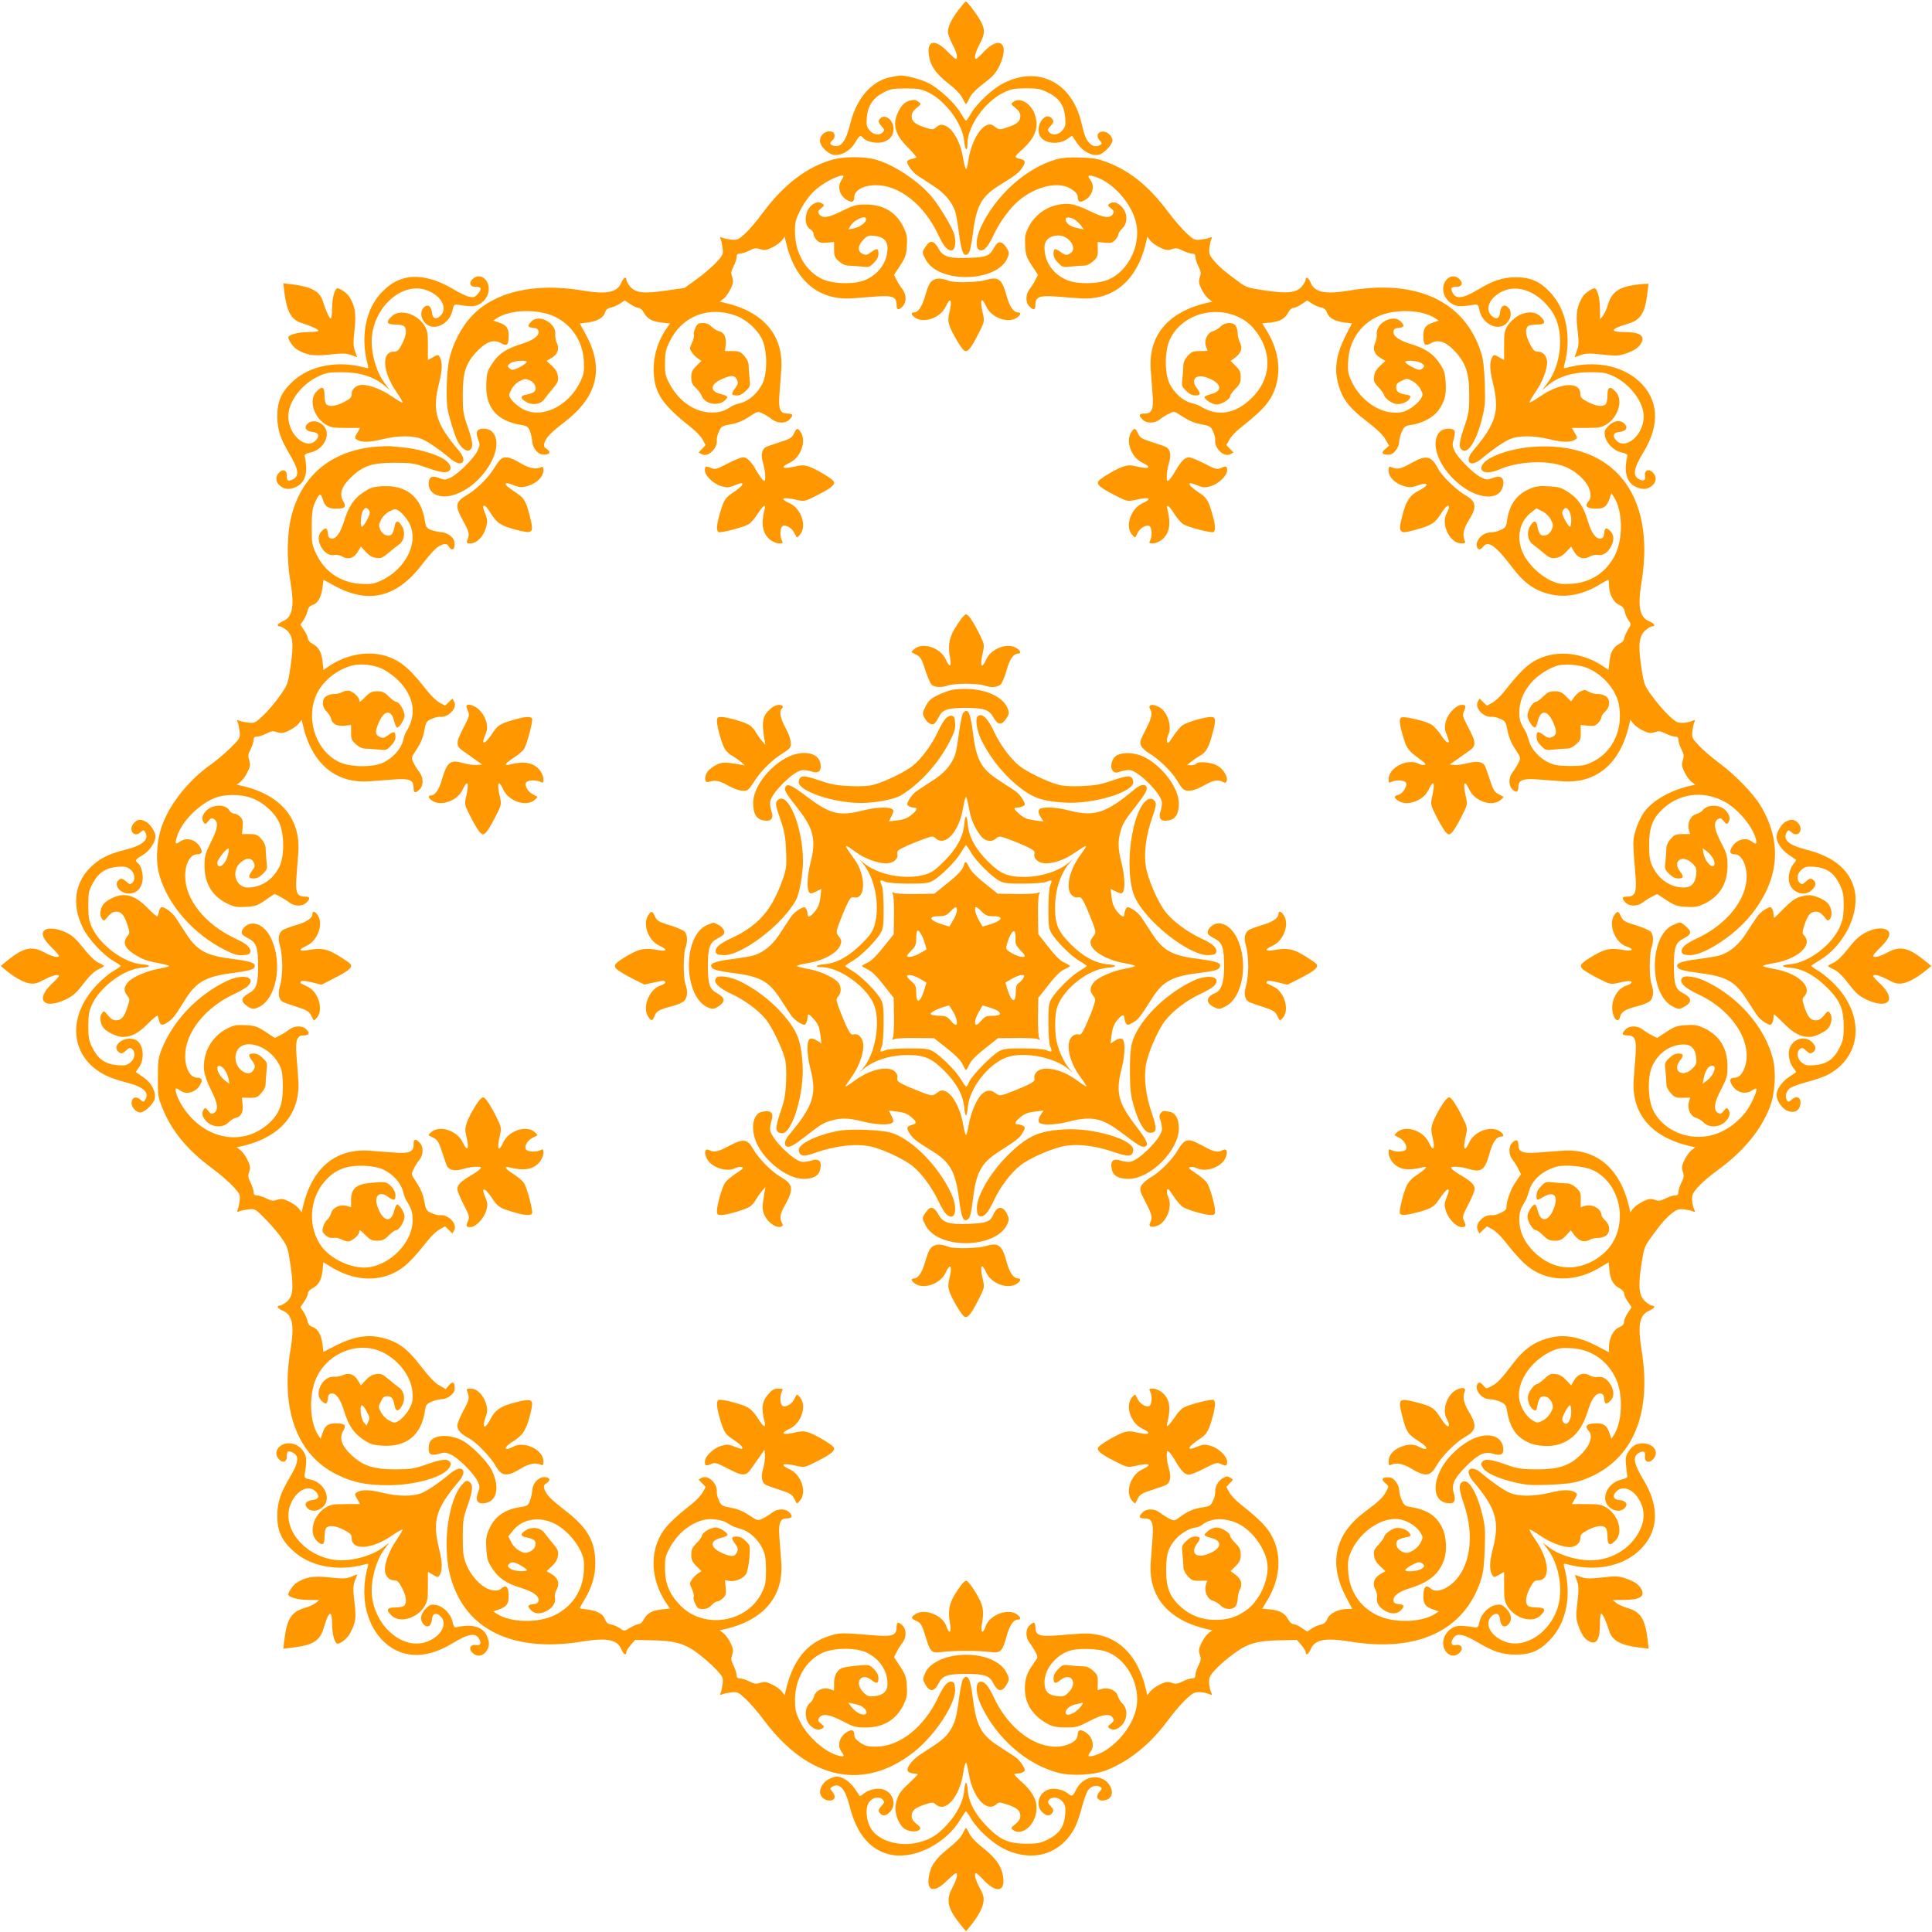 <?xml version="1.0" standalone="no"?>
<!DOCTYPE svg PUBLIC "-//W3C//DTD SVG 20010904//EN"
 "http://www.w3.org/TR/2001/REC-SVG-20010904/DTD/svg10.dtd">
<svg version="1.0" xmlns="http://www.w3.org/2000/svg"
 width="1280pt" height="1280pt" viewBox="0 0 1280 1280"
 preserveAspectRatio="xMidYMid meet">
<g transform="translate(0,1280) scale(0.1,-0.1)"
fill="#ff9800" stroke="none">
<path d="M6350 12734 c-46 -61 -70 -111 -70 -147 0 -13 14 -49 30 -80 29 -54
39 -97 22 -97 -4 0 -29 22 -55 49 -80 82 -134 75 -124 -15 8 -75 45 -131 129
-196 51 -40 83 -73 95 -99 10 -21 20 -38 23 -38 3 0 13 17 23 39 12 26 43 58
94 97 63 48 81 69 105 118 68 144 4 204 -102 94 -25 -27 -49 -49 -53 -49 -16
0 -5 44 23 97 35 65 37 95 11 146 -22 43 -92 137 -102 137 -4 0 -25 -25 -49
-56z"/>
<path d="M5901 12289 c-125 -24 -226 -140 -267 -305 -30 -123 -63 -165 -114
-149 -24 8 -25 18 -5 35 19 16 19 49 0 56 -43 17 -92 -26 -81 -70 8 -32 52
-74 86 -81 48 -11 113 25 145 79 29 50 36 54 55 31 21 -25 89 -38 132 -26 44
14 68 44 68 87 0 64 -65 107 -94 62 -8 -13 -5 -22 13 -42 20 -21 22 -28 11
-41 -20 -25 -66 -19 -90 13 -19 23 -21 36 -17 85 7 77 41 128 110 164 46 24
63 27 147 27 83 0 102 -3 152 -27 113 -55 227 -210 236 -323 5 -63 22 -73 22
-14 0 114 116 278 240 337 47 23 68 27 145 28 79 0 97 -3 148 -28 74 -37 107
-84 114 -164 4 -49 2 -62 -17 -85 -24 -32 -70 -38 -90 -13 -11 13 -9 20 11 41
18 20 21 29 13 42 -42 66 -121 -38 -84 -109 28 -52 129 -61 185 -17 14 11 27
19 29 17 1 -2 17 -25 34 -50 36 -53 96 -84 143 -74 33 8 89 67 89 95 0 30 -37
62 -68 58 -33 -4 -41 -32 -16 -59 16 -17 16 -22 4 -29 -24 -15 -49 -11 -70 10
-25 25 -35 50 -55 135 -62 268 -284 382 -516 264 -72 -36 -174 -131 -214 -198
-16 -28 -32 -51 -35 -51 -3 0 -18 23 -35 51 -40 67 -142 162 -213 198 -53 27
-153 53 -191 50 -9 -1 -36 -5 -60 -10z"/>
<path d="M6025 12133 c-30 -8 -56 -34 -76 -78 -38 -82 -19 -147 66 -232 35
-35 60 -65 57 -67 -4 -2 -19 -6 -34 -10 -16 -3 -28 -11 -28 -17 0 -23 36 -70
70 -93 19 -13 67 -44 107 -70 73 -47 122 -106 142 -170 6 -17 17 -82 25 -145
16 -125 32 -159 62 -130 10 11 20 56 30 134 23 184 57 245 181 321 101 62 124
80 145 112 25 37 22 51 -9 58 -46 11 -45 14 6 60 86 77 113 143 91 223 -21 80
-99 131 -145 97 -20 -15 -19 -16 13 -41 22 -19 32 -35 32 -54 0 -35 -22 -54
-87 -75 -51 -17 -53 -17 -81 4 -23 17 -33 19 -54 11 -52 -20 -108 -128 -123
-238 -4 -29 -10 -53 -14 -53 -5 0 -13 32 -20 71 -17 107 -69 199 -121 217 -24
9 -33 7 -55 -9 -24 -20 -27 -20 -78 -3 -65 21 -87 40 -87 75 0 19 10 35 33 54
31 25 31 26 13 40 -20 15 -27 16 -61 8z"/>
<path d="M5525 11745 c-175 -47 -331 -165 -474 -358 -37 -51 -89 -112 -115
-135 -43 -40 -51 -43 -89 -40 -23 3 -51 8 -61 13 -17 7 -18 6 -11 -11 5 -10
10 -38 13 -61 4 -39 0 -46 -44 -93 -27 -29 -85 -78 -129 -110 l-80 -58 -120
-17 c-150 -22 -204 -16 -240 26 -14 17 -25 37 -25 45 0 26 -20 14 -34 -20 -27
-64 -97 -78 -262 -50 -308 51 -569 -7 -721 -162 -74 -75 -136 -194 -158 -302
-16 -76 -21 -252 -10 -319 11 -61 46 -175 66 -215 25 -49 63 -75 84 -58 22 19
18 53 -17 154 -29 83 -32 102 -32 211 0 150 20 211 98 291 61 63 110 78 158
49 37 -21 48 -10 48 51 0 50 -14 70 -64 87 l-38 13 24 16 c87 57 265 63 377
13 117 -53 192 -164 199 -297 3 -66 1 -84 -21 -132 -78 -169 -263 -257 -389
-183 -26 15 -56 41 -68 57 -21 30 -21 31 -3 68 11 22 33 45 54 56 32 17 40 18
68 7 34 -15 51 -52 32 -75 -6 -7 -29 -16 -51 -20 -46 -7 -45 -27 2 -52 40 -21
92 -11 115 22 10 14 35 46 57 71 33 40 37 51 32 82 -3 24 -17 47 -40 68 l-35
32 34 20 c40 24 53 61 34 99 -7 15 -12 41 -10 59 6 73 -108 134 -158 84 -29
-29 -26 -39 12 -43 24 -2 33 -8 35 -24 4 -30 -37 -60 -117 -84 -98 -31 -146
-63 -189 -127 -33 -51 -37 -64 -40 -133 -8 -159 69 -250 234 -276 33 -5 43
-12 54 -37 7 -18 14 -50 16 -71 2 -40 34 -83 64 -86 51 -7 67 14 29 38 -15 9
-18 19 -13 35 13 40 38 66 138 144 216 167 260 353 136 579 l-39 71 49 6 c65
8 106 30 118 65 7 21 18 31 42 35 17 4 44 16 60 27 l29 20 37 -25 c20 -14 45
-25 55 -25 10 0 25 -13 34 -30 22 -42 55 -60 119 -67 l55 -6 -18 -26 c-64 -91
-94 -192 -90 -298 7 -141 57 -214 249 -366 30 -23 64 -59 75 -79 l20 -37 -24
-25 -23 -24 21 -11 c42 -23 107 39 100 95 -1 11 5 35 14 55 15 34 21 37 78 48
43 7 81 23 121 49 59 39 59 39 92 22 19 -9 46 -26 61 -38 35 -28 88 -29 115
-2 29 29 25 40 -15 40 -47 0 -59 30 -51 130 3 41 9 112 12 158 18 229 -117
388 -379 447 l-29 6 25 19 c14 11 35 40 47 65 18 38 20 50 11 78 -9 27 -8 39
9 72 11 22 20 50 20 62 0 17 6 23 23 23 12 0 40 9 62 20 33 17 45 18 72 9 28
-9 40 -7 78 11 25 12 54 33 65 47 l19 25 6 -29 c59 -262 218 -397 447 -379 46
3 117 9 158 12 100 8 130 -4 130 -51 0 -40 11 -44 40 -15 27 27 26 80 -2 115
-12 15 -29 42 -38 61 l-17 33 41 62 c35 54 41 70 44 131 4 58 0 76 -22 123
-49 99 -132 149 -246 150 -69 0 -82 -4 -162 -43 -91 -46 -132 -51 -152 -19 -9
15 -6 21 14 37 21 17 23 21 10 30 -24 16 -47 12 -75 -12 -47 -42 -50 -134 -5
-158 11 -6 20 -20 20 -30 0 -11 10 -30 21 -41 17 -17 30 -20 68 -17 l47 5 0
-50 c0 -43 4 -53 32 -78 21 -19 43 -29 65 -29 17 0 55 -3 84 -6 48 -6 54 -5
82 24 21 21 31 40 31 61 0 37 -11 39 -50 9 -25 -18 -33 -20 -55 -10 -35 16
-33 55 5 94 28 28 36 30 78 25 54 -6 82 -33 82 -81 0 -87 -52 -165 -138 -207
-68 -34 -214 -33 -290 0 -111 50 -184 172 -185 311 -1 65 4 84 30 137 42 84
87 138 156 183 54 36 125 65 135 55 2 -2 -3 -14 -12 -27 -32 -46 -13 -109 42
-137 28 -15 42 -7 42 23 0 46 61 79 146 79 154 0 318 -132 410 -328 36 -78 63
-109 91 -103 22 4 29 57 14 109 -14 46 -96 182 -146 243 -90 108 -258 219
-382 251 -70 18 -201 18 -268 0z m213 -401 c-4 -23 -46 -51 -86 -58 l-32 -6
16 26 c30 44 109 74 102 38z m-861 -636 c70 -26 145 -94 174 -160 33 -76 34
-222 0 -290 -30 -62 -89 -114 -143 -128 -24 -6 -50 -15 -58 -20 -55 -36 -80
-43 -135 -43 -108 0 -214 71 -276 185 -31 57 -34 70 -33 143 0 67 5 90 29 139
82 172 260 242 442 174z m-1387 -306 c0 -11 -73 -52 -93 -52 -8 0 -20 6 -26
14 -10 11 -7 17 11 30 23 16 108 22 108 8z"/>
<path d="M4607 10628 c-8 -17 -13 -38 -10 -45 3 -8 -2 -32 -12 -53 -17 -37
-17 -41 -1 -65 9 -13 27 -32 40 -40 l23 -16 -33 -33 c-28 -28 -34 -42 -34 -76
0 -34 6 -47 30 -70 16 -15 34 -39 39 -53 21 -54 108 -71 153 -30 26 24 23 29
-26 42 -78 19 -72 66 12 102 59 25 80 24 94 -6 10 -22 8 -30 -10 -55 -30 -39
-28 -50 9 -50 21 0 40 10 61 31 29 28 30 34 24 82 -3 29 -6 67 -6 84 0 22 -10
44 -29 65 -25 28 -35 32 -78 32 l-50 0 5 41 c5 52 -10 83 -46 91 -15 4 -37 18
-49 31 -15 15 -33 23 -56 23 -29 0 -37 -5 -50 -32z"/>
<path d="M7001 11745 c-202 -57 -402 -236 -502 -449 -35 -75 -38 -148 -6 -154
28 -6 55 25 91 103 41 87 109 180 168 228 118 97 266 128 348 73 28 -19 40
-33 40 -51 0 -31 14 -39 42 -24 54 27 75 93 43 135 -21 28 -18 35 13 28 127
-30 265 -182 291 -321 27 -143 -55 -307 -182 -364 -75 -33 -221 -34 -289 0
-88 43 -138 120 -138 213 0 47 36 78 92 78 76 0 133 -95 73 -122 -22 -10 -30
-8 -55 10 -39 30 -50 28 -50 -9 0 -21 10 -40 31 -61 28 -29 34 -30 82 -24 29
3 67 6 84 6 22 0 44 10 65 29 28 25 32 34 31 78 l-1 50 48 -5 c40 -4 50 -1 69
19 11 12 21 29 21 37 0 8 11 25 25 38 38 35 36 105 -4 145 -31 30 -55 36 -81
19 -13 -9 -11 -13 10 -30 20 -16 23 -22 14 -37 -20 -32 -61 -27 -152 18 -51
25 -104 44 -133 47 -111 10 -220 -49 -272 -148 -25 -49 -28 -63 -25 -126 3
-63 8 -77 44 -133 l41 -62 -17 -33 c-9 -19 -26 -46 -38 -61 -28 -35 -29 -88
-2 -115 29 -29 40 -25 40 15 0 47 30 59 130 51 41 -3 112 -9 158 -12 229 -18
388 117 447 379 l6 29 19 -25 c11 -14 40 -35 65 -47 38 -18 50 -20 78 -11 27
9 39 8 72 -9 22 -11 50 -20 62 -20 17 0 23 -6 23 -23 0 -12 9 -40 20 -62 17
-33 18 -45 9 -72 -9 -28 -7 -40 11 -78 12 -25 33 -54 47 -65 l25 -19 -29 -6
c-263 -59 -397 -217 -379 -447 3 -46 9 -117 12 -158 8 -100 -4 -130 -51 -130
-40 0 -44 -11 -15 -40 27 -27 80 -26 115 2 15 12 42 29 61 38 33 17 33 17 92
-22 40 -26 78 -42 121 -49 57 -11 63 -14 78 -48 9 -20 15 -44 14 -55 -7 -56
58 -118 100 -95 l21 11 -23 24 -24 25 20 37 c11 20 45 56 75 79 130 103 179
153 211 219 61 124 49 278 -34 415 l-34 57 54 5 c63 7 96 25 118 67 9 17 24
30 34 30 10 0 35 11 55 25 l37 25 29 -20 c16 -11 43 -23 60 -27 24 -4 35 -14
42 -35 12 -35 53 -57 117 -65 l48 -5 -42 -82 c-55 -107 -74 -203 -56 -289 25
-119 68 -181 201 -282 62 -48 104 -88 119 -116 l24 -42 -21 -18 c-37 -29 -25
-46 28 -40 26 3 60 50 60 83 0 17 8 48 18 69 15 33 22 38 62 44 74 11 145 49
179 95 43 60 54 102 49 186 -4 64 -10 81 -41 128 -42 62 -91 96 -188 126 -80
24 -121 54 -117 84 2 16 11 22 36 24 37 4 40 14 11 43 -50 50 -164 -11 -158
-84 2 -18 -3 -44 -10 -59 -19 -38 -6 -75 34 -99 l34 -20 -35 -32 c-23 -21 -37
-44 -40 -68 -5 -32 -2 -42 30 -76 20 -22 36 -45 36 -50 0 -16 44 -51 73 -58
33 -9 84 10 97 36 9 16 5 19 -27 25 -48 8 -63 20 -63 50 0 18 9 29 36 41 34
17 37 17 72 -2 21 -11 45 -35 54 -55 17 -32 17 -36 0 -64 -10 -17 -40 -44 -67
-61 -39 -24 -58 -30 -106 -29 -111 2 -230 89 -286 210 -21 47 -25 66 -21 132
6 133 81 244 200 297 111 50 289 44 376 -13 l24 -16 -38 -13 c-50 -17 -64 -37
-64 -87 0 -61 11 -72 48 -51 48 29 97 14 157 -48 76 -79 100 -150 99 -297 0
-102 -4 -125 -32 -206 -35 -101 -39 -136 -18 -153 39 -33 94 50 132 195 23 90
25 112 21 244 -4 106 -10 161 -25 206 -108 336 -421 484 -866 410 -165 -28
-235 -14 -262 50 -14 34 -34 46 -34 20 0 -8 -11 -28 -25 -44 -36 -42 -95 -49
-246 -26 -109 16 -123 20 -171 56 -101 74 -133 102 -166 142 -29 34 -33 46
-30 81 3 22 8 49 13 59 7 17 6 18 -11 11 -10 -5 -38 -10 -61 -13 -39 -4 -46 0
-94 45 -28 26 -82 89 -119 138 -123 165 -247 268 -395 326 -68 27 -96 33 -185
35 -73 3 -122 -1 -159 -11z m116 -398 c12 -7 31 -24 43 -39 l21 -28 -33 7
c-57 10 -87 32 -88 61 0 15 28 15 57 -1z m1064 -637 c64 -24 111 -62 153 -123
96 -142 82 -302 -39 -422 -109 -109 -231 -129 -345 -55 -8 5 -34 14 -58 20
-54 14 -113 66 -143 128 -34 68 -33 214 0 289 68 153 263 227 432 163z m1237
-316 c18 -13 21 -19 11 -30 -6 -8 -18 -14 -26 -14 -20 0 -93 41 -93 52 0 14
85 8 108 -8z"/>
<path d="M8087 10637 c-12 -13 -35 -27 -50 -31 -37 -9 -62 -63 -47 -101 6 -15
10 -27 10 -29 0 -1 -23 -2 -51 -2 -45 0 -55 -4 -80 -32 -19 -21 -29 -43 -29
-65 0 -17 -3 -55 -6 -84 -6 -48 -5 -54 24 -82 21 -21 40 -31 61 -31 36 0 39
11 10 49 -41 56 -8 94 62 71 100 -33 117 -90 33 -111 -24 -6 -44 -15 -44 -19
0 -17 53 -50 79 -50 33 0 91 35 91 55 0 8 16 30 35 49 29 29 35 43 35 77 0 33
-6 47 -33 74 l-34 34 29 21 c41 30 52 64 33 100 -8 16 -15 44 -15 62 0 18 -7
41 -14 51 -19 25 -72 22 -99 -6z"/>
<path d="M6155 11192 c-6 -4 -19 -20 -29 -35 -17 -28 -17 -30 6 -75 86 -166
487 -153 546 17 9 25 7 35 -12 63 -29 44 -56 43 -80 -3 -29 -54 -49 -63 -161
-67 -136 -6 -177 6 -207 61 -23 41 -43 54 -63 39z"/>
<path d="M2693 10960 c-65 -14 -116 -45 -171 -104 -102 -112 -135 -295 -85
-475 5 -22 4 -23 -18 -17 -181 50 -364 15 -478 -90 -77 -71 -104 -132 -104
-234 1 -86 20 -146 81 -248 62 -104 67 -148 18 -170 -29 -13 -36 -7 -36 29 0
35 -25 44 -50 19 -28 -28 -25 -64 6 -89 32 -25 64 -27 109 -5 59 28 78 100 53
203 -2 10 10 17 38 23 95 20 144 130 81 184 -34 29 -78 31 -102 4 -23 -25 -7
-48 38 -52 39 -4 47 -28 18 -57 -64 -64 -181 39 -181 160 0 97 86 212 198 265
48 23 70 28 147 28 126 1 221 -28 295 -91 l33 -28 -35 47 c-43 56 -76 150 -84
239 -23 241 201 456 383 368 84 -40 117 -115 72 -160 -29 -29 -53 -21 -57 18
-4 45 -27 61 -52 38 -27 -24 -25 -68 4 -102 54 -63 164 -14 184 81 6 33 12 40
28 38 93 -15 119 -14 150 3 60 32 81 111 43 159 -25 31 -61 34 -89 6 -26 -26
-16 -50 20 -50 40 0 44 -14 17 -46 -20 -23 -28 -26 -58 -20 -19 3 -68 27 -109
52 -109 65 -219 92 -307 74z"/>
<path d="M9581 10944 c-39 -50 -18 -126 44 -160 30 -16 57 -16 149 -2 16 2 22
-5 28 -38 20 -95 130 -144 184 -81 29 34 31 78 4 102 -25 23 -48 7 -52 -38 -4
-39 -28 -47 -57 -18 -45 45 -12 120 72 160 108 52 244 -5 332 -137 80 -121 64
-343 -33 -470 l-35 -47 33 28 c74 63 169 92 295 91 76 0 99 -5 146 -27 110
-53 199 -171 199 -266 0 -121 -117 -224 -181 -160 -29 29 -21 53 18 57 45 4
61 27 38 52 -27 30 -71 26 -107 -10 -26 -27 -30 -36 -25 -67 8 -49 59 -100
111 -111 28 -6 40 -13 38 -23 -25 -103 -6 -175 53 -203 45 -22 77 -20 109 5
31 25 34 61 6 89 -28 28 -58 13 -51 -24 5 -26 -8 -36 -34 -24 -51 23 -45 70
25 185 110 182 99 347 -31 467 -114 105 -297 140 -478 90 -22 -6 -23 -5 -17
17 49 180 15 365 -90 478 -71 77 -132 104 -234 104 -86 -1 -146 -21 -248 -82
-102 -61 -148 -65 -170 -17 -13 29 -7 36 29 36 35 0 44 25 19 50 -28 28 -64
25 -89 -6z"/>
<path d="M6195 10950 c-31 -12 -41 -28 -65 -108 -21 -74 -47 -112 -75 -112
-22 0 -18 -17 7 -34 58 -41 169 -2 203 72 33 70 46 46 24 -43 -8 -33 -8 -53 1
-81 14 -43 75 -148 96 -165 22 -18 45 9 95 107 42 82 42 85 31 135 -22 95 -10
119 23 47 34 -74 145 -113 203 -72 25 17 29 34 8 34 -31 0 -57 37 -77 110 -30
111 -54 130 -136 105 -52 -16 -208 -20 -245 -6 -43 16 -73 19 -93 11z"/>
<path d="M1884 10864 c16 -129 46 -183 114 -204 59 -18 112 -42 112 -52 0 -4
-32 -8 -70 -8 -63 0 -130 -18 -130 -36 0 -16 32 -63 53 -76 60 -40 114 -49
221 -37 84 9 108 9 142 -3 l40 -14 -14 40 c-12 34 -12 58 -3 142 12 107 3 161
-37 221 -13 21 -60 53 -76 53 -18 0 -36 -67 -36 -130 0 -38 -4 -70 -8 -70 -10
0 -34 53 -52 112 -21 68 -75 98 -204 114 l-59 7 7 -59z"/>
<path d="M10835 10913 c-109 -15 -158 -49 -181 -129 -8 -29 -24 -64 -34 -76
l-19 -23 -1 73 c0 65 -18 132 -36 132 -16 0 -63 -32 -76 -53 -40 -60 -49 -115
-37 -217 10 -83 10 -104 -3 -142 l-16 -45 42 15 c34 12 58 12 142 3 88 -10
108 -9 150 5 63 21 92 41 109 74 24 47 -13 70 -114 70 -100 0 -91 21 21 54 88
25 117 70 133 209 l7 57 -28 -1 c-16 -1 -42 -4 -59 -6z"/>
<path d="M2596 10705 c-41 -38 -35 -55 22 -55 26 0 53 -5 60 -12 19 -19 14
-62 -14 -117 -23 -43 -31 -51 -55 -51 -83 0 -75 -132 17 -266 25 -36 43 -68
41 -71 -3 -2 -35 16 -71 41 -66 45 -146 76 -196 76 -38 0 -70 -26 -70 -59 0
-24 -8 -32 -51 -55 -55 -28 -98 -33 -117 -14 -7 7 -12 34 -12 60 0 57 -17 63
-55 22 -50 -54 -18 -166 62 -216 33 -20 51 -23 134 -23 l95 0 -19 -33 c-17
-28 -18 -35 -6 -43 33 -21 84 -21 168 0 112 27 211 27 271 0 42 -19 117 -71
188 -131 18 -15 44 -28 57 -28 35 0 33 40 -3 82 -157 186 -180 264 -132 454
22 89 22 139 1 173 -8 12 -15 11 -43 -6 l-33 -19 0 95 c0 83 -3 101 -23 134
-50 80 -162 112 -216 62z"/>
<path d="M10053 10705 c-23 -14 -52 -42 -65 -63 -20 -32 -23 -50 -23 -133 l0
-95 -33 19 c-28 17 -35 18 -43 6 -21 -34 -21 -84 1 -172 47 -192 24 -270 -132
-455 -36 -42 -38 -82 -3 -82 13 0 39 13 57 28 71 60 146 112 188 131 60 27
159 27 271 0 84 -21 135 -21 168 0 12 8 11 15 -6 43 l-19 33 95 0 c83 0 101 3
134 23 80 50 112 162 62 216 -38 41 -55 35 -55 -22 0 -26 -5 -53 -12 -60 -19
-19 -62 -14 -117 14 -43 23 -51 31 -51 55 0 83 -132 75 -266 -17 -36 -25 -68
-43 -71 -41 -2 3 16 35 41 71 45 66 76 146 76 196 0 38 -26 70 -59 70 -24 0
-32 8 -55 51 -28 55 -33 98 -14 117 7 7 34 12 60 12 57 0 63 17 22 55 -36 34
-95 33 -151 0z"/>
<path d="M3162 9944 c-6 -11 -4 -30 5 -54 14 -34 13 -41 -3 -76 -24 -50 -128
-154 -178 -178 -35 -16 -42 -17 -76 -3 -49 19 -70 7 -70 -38 0 -66 71 -100
159 -76 193 52 360 322 260 422 -24 24 -84 26 -97 3z"/>
<path d="M5260 9927 c-13 -27 -25 -35 -95 -57 -45 -14 -86 -29 -93 -33 -26
-17 -32 -55 -17 -104 8 -26 15 -65 15 -87 0 -34 -2 -37 -16 -26 -8 8 -27 34
-41 59 -37 65 -63 91 -90 91 -13 0 -60 -19 -104 -42 -69 -36 -82 -40 -105 -30
-37 17 -44 15 -44 -14 0 -35 55 -89 109 -105 35 -10 49 -10 74 0 58 23 70 25
65 10 -2 -8 -26 -28 -52 -46 -60 -39 -69 -52 -95 -139 -23 -78 -27 -119 -11
-129 13 -8 166 31 200 52 14 8 41 39 60 69 38 59 56 70 45 27 -24 -97 -13
-156 36 -198 18 -14 43 -25 60 -25 26 0 29 2 19 19 -12 24 -13 71 -1 90 13 21
63 0 81 -35 8 -16 17 -31 18 -34 2 -3 12 6 23 19 46 56 8 170 -68 206 -73 33
-49 45 46 23 50 -11 53 -11 135 31 98 50 125 73 107 95 -17 21 -122 82 -165
96 -28 9 -48 9 -81 1 -89 -22 -113 -9 -42 24 73 34 112 145 71 203 -20 29 -26
28 -44 -11z"/>
<path d="M7496 9938 c-41 -58 -2 -169 72 -203 70 -33 46 -46 -43 -24 -33 8
-53 8 -81 -1 -43 -14 -148 -75 -165 -96 -18 -22 9 -45 107 -95 82 -42 85 -42
135 -31 95 22 119 10 47 -23 -77 -36 -115 -150 -69 -206 11 -13 21 -22 23 -19
1 3 10 18 18 34 18 35 68 56 81 35 12 -19 11 -66 -1 -90 -10 -17 -7 -19 19
-19 17 0 42 11 60 25 49 42 60 101 36 198 -11 43 7 32 45 -27 19 -30 46 -61
60 -69 34 -21 187 -60 200 -52 16 10 12 51 -11 129 -26 87 -35 100 -95 139
-26 18 -50 38 -52 46 -5 15 7 13 65 -10 25 -10 39 -10 74 0 54 16 109 70 109
105 0 29 -7 31 -44 14 -23 -10 -36 -6 -105 30 -44 23 -91 42 -104 42 -27 0
-53 -26 -90 -91 -14 -25 -33 -51 -41 -59 -14 -11 -16 -8 -16 26 0 22 7 61 15
87 15 49 9 87 -17 104 -7 4 -48 19 -93 33 -70 22 -82 30 -95 57 -18 39 -24 40
-44 11z"/>
<path d="M9541 9941 c-67 -67 -19 -217 105 -330 143 -131 314 -135 314 -6 0
35 -27 46 -71 28 -34 -13 -41 -13 -76 4 -49 23 -153 127 -176 175 -15 32 -16
44 -6 77 6 22 9 47 6 55 -9 23 -72 21 -96 -3z"/>
<path d="M2476 9839 c-287 -29 -481 -194 -547 -465 -28 -114 -30 -278 -5 -428
28 -165 14 -235 -50 -262 -34 -14 -46 -34 -20 -34 8 0 28 -11 45 -25 42 -36
48 -90 26 -239 -17 -118 -19 -122 -71 -196 -29 -42 -78 -100 -109 -129 -52
-50 -59 -53 -98 -49 -23 3 -51 8 -61 13 -17 7 -18 6 -11 -11 5 -10 10 -38 13
-62 4 -42 2 -45 -64 -110 -38 -37 -97 -86 -131 -110 -137 -97 -259 -246 -314
-387 -40 -101 -50 -235 -26 -332 52 -201 227 -403 440 -508 58 -29 83 -36 118
-33 33 2 45 7 47 21 6 28 -25 55 -103 91 -195 92 -327 255 -328 409 -1 84 33
147 79 147 30 0 38 14 23 42 -28 55 -91 74 -137 42 -30 -21 -34 -16 -21 28 26
95 136 211 244 258 69 30 179 31 257 1 75 -29 149 -96 179 -163 33 -76 34
-222 0 -290 -42 -86 -120 -138 -209 -138 -79 0 -112 102 -53 161 37 37 77 39
92 5 10 -20 8 -30 -10 -54 -29 -41 -27 -52 10 -52 21 0 40 10 61 31 29 28 30
34 24 82 -3 29 -6 67 -6 84 0 22 -10 44 -29 65 -25 28 -35 32 -78 32 l-50 0 5
47 c3 38 0 51 -17 68 -11 11 -30 21 -41 21 -10 0 -24 9 -30 20 -24 45 -116 42
-157 -5 -25 -28 -29 -51 -13 -75 9 -13 13 -11 30 10 16 20 22 23 37 14 32 -20
27 -61 -19 -152 -39 -80 -43 -93 -43 -162 1 -114 51 -197 150 -246 47 -23 65
-26 125 -22 62 3 76 8 129 45 l60 41 34 -17 c19 -10 47 -27 62 -39 35 -28 88
-29 115 -2 29 29 25 40 -15 40 -47 0 -59 30 -51 130 3 41 9 112 12 158 18 229
-117 388 -379 447 l-29 6 25 19 c14 11 35 40 47 65 18 38 20 50 11 78 -9 27
-8 39 9 72 11 22 20 50 20 62 0 17 6 23 23 23 12 0 40 9 62 20 33 17 45 18 72
9 28 -9 40 -7 78 11 25 12 54 33 65 47 l19 25 6 -29 c59 -262 218 -397 447
-379 46 3 117 9 158 12 100 8 130 -4 130 -51 0 -40 11 -44 40 -15 27 27 26 80
-2 115 -12 15 -29 42 -38 61 -17 33 -17 33 22 92 26 40 42 78 49 121 11 57 14
63 48 78 20 9 44 15 55 14 56 -7 118 58 95 100 l-11 21 -24 -23 -25 -24 -37
20 c-20 11 -56 45 -79 75 -104 131 -153 179 -221 212 -133 66 -304 45 -443
-53 l-26 -18 -6 55 c-7 64 -25 97 -67 119 -17 9 -30 24 -30 34 0 10 -11 35
-25 55 l-25 37 20 29 c11 16 23 43 27 60 4 24 14 35 35 42 35 12 57 53 65 118
l6 49 71 -39 c226 -124 412 -80 579 136 78 100 104 125 144 138 16 5 26 2 35
-13 24 -38 45 -22 38 29 -3 30 -46 62 -86 64 -21 2 -53 9 -71 16 -27 12 -32
20 -38 59 -23 157 -121 237 -278 230 -66 -4 -81 -9 -130 -41 -64 -43 -96 -92
-127 -189 -24 -80 -54 -121 -84 -117 -16 2 -22 11 -24 36 -4 37 -14 40 -42 12
-25 -25 -25 -66 0 -107 23 -39 54 -56 87 -50 14 3 37 -2 52 -11 38 -22 78 -9
102 33 l20 34 32 -35 c21 -23 44 -37 68 -40 31 -5 42 -1 82 32 25 22 57 47 71
57 33 23 43 75 22 115 -25 47 -45 48 -52 2 -4 -22 -13 -45 -20 -51 -23 -19
-60 -2 -75 32 -11 28 -10 36 7 68 11 21 34 43 56 54 37 18 38 18 68 -3 16 -12
42 -42 57 -68 74 -126 -14 -311 -183 -389 -47 -21 -66 -25 -132 -21 -133 6
-243 80 -298 201 -27 57 -29 71 -29 177 1 95 5 123 22 161 28 62 38 66 52 19
14 -46 34 -60 88 -60 58 0 69 11 48 48 -29 48 -14 97 49 158 80 78 141 98 291
98 109 0 128 -3 211 -32 101 -35 135 -39 154 -17 17 21 -9 59 -58 84 -57 29
-172 60 -243 66 -35 3 -77 7 -94 9 -16 1 -65 -1 -109 -5z m-26 -436 c0 -20
-41 -93 -52 -93 -14 0 -8 85 8 108 13 18 19 21 30 11 8 -6 14 -18 14 -26z m89
-1037 c29 -15 75 -49 100 -74 106 -107 124 -228 51 -342 -5 -8 -14 -34 -20
-58 -14 -54 -66 -113 -128 -143 -68 -34 -214 -33 -290 0 -150 67 -226 268
-162 434 36 95 136 180 244 208 57 15 148 4 205 -25z m-1029 -1230 c-14 -64
-70 -105 -70 -51 0 21 66 103 75 93 2 -2 0 -21 -5 -42z"/>
<path d="M2268 8215 c-15 -8 -38 -14 -51 -13 -14 1 -37 -4 -51 -12 -35 -18
-36 -71 -3 -103 13 -12 27 -34 31 -49 8 -36 39 -51 91 -46 l41 5 0 -50 c0 -43
4 -53 32 -78 21 -19 43 -29 65 -29 17 0 55 -3 84 -6 48 -6 54 -5 82 24 21 21
31 40 31 61 0 37 -11 39 -50 9 -25 -18 -33 -20 -55 -10 -30 14 -31 35 -6 94
36 84 83 90 102 12 6 -24 15 -44 19 -44 17 0 50 53 50 79 0 33 -35 91 -55 91
-8 0 -30 16 -49 35 -29 29 -43 35 -77 35 -34 0 -47 -6 -76 -35 -39 -39 -43
-41 -43 -22 0 17 -39 53 -65 60 -11 3 -32 0 -47 -8z"/>
<path d="M10149 9839 c-142 -11 -292 -64 -325 -114 -34 -53 26 -72 110 -35
128 55 315 63 430 20 82 -31 161 -109 171 -168 5 -33 3 -47 -9 -61 -31 -35
-14 -51 53 -51 47 0 67 15 84 64 l13 38 16 -24 c59 -90 63 -272 9 -383 -58
-117 -162 -186 -293 -193 -66 -3 -84 -1 -132 21 -74 34 -149 107 -183 176 -50
102 -29 215 52 276 l34 27 38 -19 c23 -11 46 -33 57 -54 17 -32 18 -40 7 -68
-15 -34 -52 -51 -75 -32 -7 6 -16 29 -20 51 -7 46 -27 45 -52 -2 -21 -40 -11
-92 22 -115 14 -10 46 -35 71 -57 40 -33 51 -37 82 -32 24 3 47 17 68 40 l32
35 20 -34 c24 -42 64 -55 102 -33 15 9 38 14 52 11 33 -6 64 11 87 50 25 41
25 82 0 107 -28 28 -38 25 -42 -12 -2 -24 -8 -34 -23 -36 -31 -4 -61 35 -84
113 -31 101 -64 150 -127 192 -48 32 -64 37 -132 41 -65 4 -86 1 -130 -18 -84
-36 -132 -104 -147 -206 -6 -44 -10 -51 -43 -65 -20 -10 -52 -17 -71 -17 -50
-1 -100 -57 -85 -97 8 -21 23 -19 43 6 31 39 84 0 187 -136 84 -112 156 -162
268 -185 97 -20 208 3 310 65 32 19 60 35 62 35 2 0 4 -16 4 -35 0 -58 29
-115 65 -131 24 -10 34 -22 39 -44 3 -18 14 -44 25 -59 19 -26 19 -27 -5 -66
-13 -22 -24 -48 -24 -57 0 -10 -13 -24 -30 -33 -42 -22 -60 -55 -67 -119 l-6
-55 -26 18 c-138 97 -311 118 -444 53 -67 -33 -116 -81 -220 -212 -23 -30 -59
-64 -79 -75 l-37 -20 -25 24 -24 23 -11 -21 c-23 -42 39 -107 95 -100 11 1 35
-5 55 -14 32 -14 36 -21 47 -78 8 -42 24 -81 50 -121 39 -59 39 -59 22 -92 -9
-19 -26 -46 -38 -61 -28 -35 -29 -88 -2 -115 26 -26 40 -18 40 21 0 41 34 53
130 45 41 -3 112 -9 158 -12 229 -18 388 117 447 379 l6 29 19 -25 c11 -14 40
-35 65 -47 38 -18 50 -20 78 -11 27 9 39 8 72 -9 22 -11 50 -20 62 -20 17 0
23 -6 23 -23 0 -12 9 -40 20 -62 17 -33 18 -45 9 -72 -9 -28 -7 -40 11 -78 12
-25 33 -54 47 -65 l25 -19 -29 -6 c-134 -30 -251 -96 -309 -174 -19 -25 -44
-77 -55 -115 -23 -71 -23 -72 -3 -316 8 -100 -4 -130 -51 -130 -40 0 -44 -11
-15 -40 27 -27 80 -26 115 2 15 12 42 29 61 38 l33 17 62 -41 c54 -35 70 -41
131 -44 58 -4 76 0 123 22 99 49 149 132 150 246 0 70 -3 82 -43 159 -46 88
-52 135 -19 155 15 9 21 6 37 -14 17 -21 21 -23 30 -10 15 23 12 45 -11 74
-37 47 -124 51 -159 7 -8 -10 -28 -21 -43 -25 -36 -9 -60 -60 -48 -103 l9 -29
-51 0 c-43 0 -53 -4 -78 -32 -19 -21 -29 -43 -29 -65 0 -17 -3 -55 -6 -84 -6
-48 -5 -54 24 -82 21 -21 40 -31 61 -31 36 0 39 12 11 47 -54 69 19 116 82 53
28 -28 30 -36 25 -78 -6 -54 -33 -82 -81 -82 -87 0 -165 52 -207 138 -19 39
-23 64 -23 142 -1 116 23 178 91 241 110 102 263 122 400 52 94 -47 196 -168
217 -255 7 -31 0 -34 -28 -13 -42 32 -108 11 -135 -43 -15 -28 -7 -42 24 -42
50 0 89 -98 74 -188 -22 -143 -147 -285 -324 -368 -78 -36 -109 -63 -103 -91
2 -14 14 -19 47 -21 92 -7 301 128 411 265 189 235 211 483 63 727 -50 82
-168 203 -272 280 -47 35 -108 87 -134 115 -45 48 -49 55 -45 94 3 23 8 51 13
61 7 17 6 18 -11 11 -30 -13 -72 -18 -97 -11 -29 7 -112 92 -175 179 -47 64
-50 72 -67 182 -23 149 -17 210 25 248 17 15 37 27 45 27 27 0 16 19 -19 34
-64 27 -77 96 -50 262 95 583 -191 935 -727 893z m261 -485 c0 -24 -4 -44 -8
-44 -11 0 -52 73 -52 92 0 8 6 20 13 27 20 20 47 -23 47 -75z m105 -979 c97
-41 175 -125 205 -219 7 -22 13 -69 12 -105 -1 -130 -70 -244 -180 -298 -51
-25 -68 -28 -152 -28 -78 1 -103 5 -142 24 -61 30 -114 88 -128 143 -7 24 -16
50 -21 58 -39 66 -43 79 -43 135 2 128 97 247 242 302 46 17 152 11 207 -12z
m832 -1258 c18 -32 16 -59 -3 -55 -23 4 -51 46 -58 86 l-6 33 28 -21 c15 -12
32 -31 39 -43z"/>
<path d="M10473 8220 c-12 -5 -31 -22 -43 -38 l-21 -29 -34 34 c-27 27 -41 33
-74 33 -34 0 -48 -6 -77 -35 -19 -19 -41 -35 -49 -35 -20 0 -55 -58 -55 -91 0
-26 33 -79 50 -79 4 0 13 20 19 44 19 78 66 72 102 -12 25 -59 24 -80 -6 -94
-22 -10 -30 -8 -55 10 -39 30 -50 28 -50 -9 0 -21 10 -40 31 -61 28 -29 34
-30 82 -24 29 3 67 6 84 6 22 0 44 10 65 29 28 25 32 34 31 78 l-1 50 48 -5
c40 -4 50 -1 69 19 11 12 21 29 21 37 0 8 11 25 25 38 35 32 35 85 -1 104 -14
8 -37 13 -50 12 -14 -1 -38 5 -54 13 -16 8 -30 15 -32 14 -2 0 -13 -4 -25 -9z"/>
<path d="M3318 9758 c-9 -7 -28 -33 -43 -58 -39 -64 -111 -136 -176 -176 -85
-51 -88 -71 -28 -180 39 -71 41 -84 24 -126 -6 -15 -2 -18 23 -18 41 0 85 46
102 104 11 40 10 52 -4 89 -19 50 -20 57 -6 57 6 0 24 -22 41 -50 41 -66 69
-84 169 -110 113 -29 119 -24 90 91 -26 104 -37 121 -106 165 -29 19 -54 39
-54 44 0 13 7 13 57 -6 37 -14 49 -15 89 -4 58 17 104 61 104 102 0 25 -3 29
-17 22 -35 -16 -79 -6 -138 29 -63 39 -100 46 -127 25z"/>
<path d="M9345 9729 c-66 -37 -87 -41 -127 -24 -15 6 -18 2 -18 -25 0 -41 45
-85 103 -101 35 -10 50 -9 90 5 74 26 79 3 8 -34 -60 -30 -86 -69 -110 -166
-19 -76 -20 -89 -8 -102 13 -12 25 -11 92 7 108 30 131 44 171 106 33 53 54
69 54 43 -1 -7 -7 -24 -15 -38 -41 -72 20 -200 96 -200 26 0 30 3 23 18 -16
34 -7 80 23 128 59 92 56 130 -15 171 -61 34 -158 128 -183 176 -46 89 -80 96
-184 36z"/>
<path d="M6367 8698 c-76 -105 -91 -155 -72 -260 10 -60 -4 -62 -30 -5 -36 76
-150 114 -206 68 -13 -11 -22 -21 -19 -23 3 -1 18 -10 35 -18 24 -13 33 -29
55 -98 14 -45 33 -89 42 -98 19 -19 69 -21 112 -4 15 5 67 10 116 10 49 0 101
-5 116 -10 46 -18 93 -15 114 6 10 10 28 53 39 94 20 73 46 110 77 110 21 0
17 17 -8 34 -58 41 -169 2 -203 -71 -33 -73 -45 -49 -23 46 11 49 10 53 -25
124 -38 77 -72 127 -87 127 -5 0 -20 -15 -33 -32z"/>
<path d="M6310 8230 c-25 -5 -70 -22 -100 -37 -44 -22 -60 -37 -78 -74 -22
-45 -22 -47 -5 -78 18 -32 45 -47 63 -36 6 4 19 24 30 45 25 50 58 60 184 60
120 -1 149 -12 179 -65 28 -49 53 -52 83 -7 19 28 21 38 12 63 -25 73 -124
126 -251 134 -40 2 -92 0 -117 -5z"/>
<path d="M3090 8120 c0 -5 5 -20 12 -34 10 -23 6 -36 -30 -105 -53 -102 -54
-123 -2 -158 22 -16 59 -41 82 -58 l43 -30 -37 -3 c-20 -2 -60 4 -88 12 -85
25 -107 9 -140 -102 -21 -74 -47 -112 -75 -112 -22 0 -18 -17 7 -34 58 -41
169 -2 203 72 33 72 45 48 23 -47 -11 -50 -11 -53 31 -135 24 -47 51 -92 62
-102 18 -16 20 -16 38 0 11 10 38 55 62 102 42 82 42 85 31 135 -22 95 -10
119 23 47 36 -77 150 -115 206 -69 13 11 22 21 19 23 -3 1 -18 10 -34 18 -35
18 -56 68 -35 81 19 12 66 11 90 -1 17 -10 19 -7 19 19 0 17 -11 42 -25 60
-42 49 -101 60 -197 36 -44 -11 -33 7 26 45 30 19 61 46 69 60 20 33 60 188
52 200 -10 16 -52 12 -129 -11 -87 -26 -100 -35 -139 -95 -18 -26 -38 -50 -46
-52 -15 -5 -13 7 10 65 17 43 -2 106 -46 150 -31 31 -85 46 -85 23z"/>
<path d="M5108 8107 c-56 -47 -64 -87 -43 -207 l6 -35 -23 26 c-13 15 -30 40
-40 57 -9 17 -28 38 -43 48 -31 20 -148 54 -187 54 -24 0 -28 -4 -28 -28 0
-39 34 -156 54 -187 10 -15 31 -34 48 -43 17 -10 42 -27 57 -40 l26 -23 -35 6
c-96 17 -117 17 -157 -4 -22 -11 -48 -32 -57 -46 -20 -31 -18 -72 4 -66 53 14
71 11 133 -23 61 -34 109 -44 133 -28 6 4 27 32 46 62 42 65 115 137 178 175
25 16 48 33 52 39 16 24 6 72 -27 132 -34 61 -45 117 -25 129 6 4 8 11 5 16
-11 16 -49 10 -77 -14z"/>
<path d="M7616 8122 c-2 -4 -1 -14 5 -22 16 -27 9 -58 -32 -137 -36 -70 -39
-81 -29 -104 7 -15 31 -37 54 -50 57 -32 153 -125 184 -179 14 -25 32 -51 40
-57 27 -22 71 -14 136 22 66 37 94 42 127 25 15 -9 21 -7 26 5 10 29 -24 83
-66 105 -42 21 -125 27 -136 10 -3 -5 -18 -10 -33 -10 l-27 1 26 22 c15 12 40
29 57 39 41 22 59 52 82 137 28 100 27 121 -8 121 -39 0 -156 -34 -186 -54
-14 -9 -42 -42 -63 -74 -31 -47 -38 -53 -41 -35 -2 12 2 31 7 42 29 53 -4 158
-59 186 -32 17 -56 19 -64 7z"/>
<path d="M9625 8097 c-44 -44 -63 -107 -46 -150 23 -58 25 -70 10 -65 -8 2
-29 27 -46 54 -18 27 -47 57 -64 66 -42 23 -172 53 -193 45 -20 -8 -16 -41 15
-144 20 -64 34 -81 109 -135 33 -24 40 -33 28 -36 -9 -2 -26 2 -37 7 -74 40
-201 -24 -201 -101 0 -25 2 -27 19 -18 24 12 71 13 91 0 22 -14 -11 -77 -45
-86 -31 -8 -32 -18 -3 -38 58 -41 169 -2 203 72 33 72 45 48 23 -47 -11 -50
-11 -53 31 -135 24 -47 51 -92 62 -102 18 -16 20 -16 38 0 11 10 38 55 62 102
42 82 42 85 31 135 -22 95 -10 119 23 47 36 -77 150 -115 206 -69 13 11 22 21
19 23 -3 1 -18 10 -35 18 -24 13 -34 29 -55 96 -14 44 -29 85 -33 92 -17 26
-53 31 -112 16 -31 -8 -71 -14 -88 -12 l-32 3 43 30 c23 17 60 42 82 58 52 35
51 55 -2 157 -37 70 -40 82 -30 105 17 38 15 45 -14 45 -16 0 -39 -13 -59 -33z"/>
<path d="M6381 8076 c-7 -8 -19 -66 -27 -128 -8 -62 -19 -127 -25 -144 -20
-64 -69 -123 -142 -170 -40 -26 -88 -58 -108 -71 -20 -13 -45 -40 -55 -59 -17
-30 -17 -36 -4 -44 8 -5 23 -10 32 -10 30 0 27 -15 -11 -47 -28 -23 -52 -33
-95 -38 l-57 -7 18 36 c15 32 15 38 3 46 -25 16 -112 11 -195 -10 -153 -39
-216 -24 -365 89 -107 81 -136 94 -147 64 -8 -20 3 -37 87 -145 101 -130 118
-204 80 -353 -21 -83 -26 -170 -10 -195 8 -12 14 -12 46 3 l36 18 -7 -57 c-5
-43 -15 -67 -38 -95 -32 -38 -47 -41 -47 -11 0 9 -5 24 -10 32 -8 13 -14 13
-44 -4 -19 -10 -46 -35 -59 -55 -13 -20 -45 -68 -71 -108 -47 -73 -106 -122
-170 -142 -17 -6 -82 -17 -145 -25 -125 -16 -159 -32 -130 -62 11 -10 56 -20
133 -30 179 -22 239 -54 313 -168 25 -39 57 -87 70 -107 13 -20 40 -45 59 -55
30 -17 36 -17 44 -4 5 8 10 25 10 38 0 31 10 27 47 -16 24 -29 33 -53 38 -97
l8 -59 -26 17 c-33 21 -53 22 -61 1 -12 -31 -6 -112 14 -189 43 -167 17 -244
-143 -435 -30 -35 -35 -68 -13 -76 18 -7 44 7 118 64 103 81 122 92 172 107
67 20 118 19 211 -5 83 -21 170 -26 195 -10 12 8 12 14 -3 46 l-18 36 58 -7
c41 -5 66 -15 88 -34 41 -35 42 -44 6 -54 -35 -9 -38 -21 -13 -59 21 -32 44
-50 143 -111 124 -76 159 -137 183 -321 16 -127 29 -156 60 -133 13 10 21 41
32 132 22 181 55 240 173 316 120 76 139 92 158 127 16 29 16 34 3 42 -8 5
-23 10 -32 10 -30 0 -27 15 11 47 28 24 51 33 96 38 l59 8 -17 -26 c-21 -33
-22 -53 -1 -61 31 -12 112 -6 189 14 150 38 219 23 352 -79 105 -80 129 -95
149 -87 27 10 14 40 -63 140 -115 150 -132 218 -93 371 20 77 26 158 14 189
-8 21 -28 20 -61 -1 l-26 -17 8 59 c5 43 15 68 37 96 31 39 48 42 48 11 0 -9
5 -24 10 -32 8 -13 14 -13 44 4 35 19 47 33 129 162 71 113 133 146 312 168
91 11 122 19 132 32 23 31 -6 44 -131 60 -179 22 -239 54 -313 168 -25 39 -57
87 -70 107 -13 20 -40 45 -59 55 -30 17 -36 17 -44 4 -5 -8 -10 -23 -10 -32 0
-30 -15 -27 -47 11 -23 28 -33 52 -38 95 l-7 57 36 -18 c32 -15 38 -15 46 -3
16 25 11 112 -10 195 -24 93 -25 144 -5 211 15 50 26 69 107 172 57 74 71 100
64 118 -8 22 -41 17 -76 -13 -191 -160 -268 -186 -435 -143 -77 20 -158 26
-189 14 -21 -8 -20 -28 1 -61 l17 -26 -59 8 c-44 5 -68 14 -97 38 -43 37 -47
47 -15 47 12 0 29 5 37 10 13 8 13 14 -4 44 -10 19 -35 46 -55 59 -20 13 -68
45 -107 70 -114 74 -146 134 -168 312 -16 133 -34 169 -65 131z m38 -627 c12
-73 36 -131 78 -186 27 -37 74 -45 104 -17 17 15 22 15 66 0 26 -9 80 -31 120
-48 62 -29 71 -36 66 -55 -7 -33 29 -63 77 -63 50 0 122 24 173 59 113 75 112
75 49 -12 -69 -96 -93 -216 -52 -257 13 -13 28 -18 43 -15 19 4 26 -4 55 -67
17 -40 39 -94 48 -120 15 -45 15 -48 -6 -76 -17 -23 -19 -33 -11 -54 18 -49
117 -102 220 -119 39 -7 71 -15 71 -19 0 -4 -32 -12 -71 -19 -73 -12 -172 -55
-200 -87 -28 -33 -31 -59 -9 -87 20 -25 20 -28 5 -74 -8 -26 -30 -80 -48 -120
-28 -62 -35 -71 -54 -66 -13 3 -29 -3 -42 -16 -42 -42 -19 -161 51 -258 19
-26 38 -54 43 -62 10 -17 -2 -11 -68 37 -97 70 -216 93 -258 51 -13 -13 -19
-29 -16 -42 5 -19 -4 -26 -66 -55 -40 -17 -93 -39 -119 -48 -45 -15 -48 -15
-76 6 -31 23 -63 18 -94 -16 -32 -37 -67 -121 -79 -192 -7 -40 -15 -72 -19
-72 -4 0 -12 32 -19 71 -17 103 -70 202 -119 220 -21 8 -31 6 -54 -11 -28 -21
-31 -21 -76 -6 -26 9 -80 31 -120 48 -63 29 -71 36 -67 55 3 15 -2 30 -15 43
-41 41 -161 17 -257 -52 -66 -48 -78 -54 -68 -37 5 8 24 35 42 61 41 57 73
143 73 198 0 48 -30 85 -63 77 -19 -5 -26 4 -55 66 -17 40 -39 94 -48 120 -15
44 -15 49 0 66 23 26 20 74 -6 98 -40 36 -124 72 -197 84 -39 7 -71 15 -71 19
0 4 32 12 71 19 107 17 199 69 217 121 9 24 7 33 -10 55 -19 24 -19 28 -4 73
9 26 31 80 48 120 29 63 36 71 55 67 79 -18 82 144 5 251 -78 108 -77 110 10
47 57 -41 143 -73 198 -73 48 0 83 29 75 63 -4 19 4 26 67 55 40 17 95 39 121
48 44 15 49 15 66 0 64 -58 156 45 182 203 7 39 15 71 19 71 4 0 12 -32 19
-71z"/>
<path d="M6388 7336 c-7 -80 -50 -160 -133 -242 -57 -58 -81 -75 -125 -88
-129 -38 -315 -3 -410 78 l-25 21 21 -25 c81 -95 116 -281 78 -410 -13 -44
-29 -67 -88 -125 -83 -82 -164 -127 -242 -133 -62 -5 -73 -19 -16 -20 120 -2
306 -140 346 -258 40 -119 3 -320 -78 -414 l-21 -25 25 22 c67 57 177 93 291
93 114 0 161 -20 245 -104 82 -82 125 -162 132 -242 2 -30 8 -54 12 -54 4 0
10 24 12 54 10 126 137 288 258 331 113 40 317 1 410 -79 l25 -21 -21 25 c-30
35 -65 106 -80 165 -18 67 -18 192 1 245 43 121 205 248 331 258 69 6 69 18 0
24 -80 7 -160 50 -242 132 -84 84 -104 131 -104 245 0 113 36 224 94 291 l21
25 -25 -21 c-65 -56 -185 -94 -295 -94 -109 0 -158 21 -241 104 -82 82 -125
162 -132 242 -2 30 -8 54 -12 54 -4 0 -10 -24 -12 -54z m47 -187 c33 -56 136
-158 188 -186 26 -14 56 -18 157 -17 75 0 137 5 154 12 36 16 40 12 24 -24 -7
-17 -12 -79 -12 -154 -1 -101 3 -131 17 -157 28 -52 130 -155 186 -188 28 -16
51 -32 51 -35 0 -3 -23 -18 -51 -35 -56 -33 -158 -136 -186 -188 -14 -26 -18
-56 -17 -157 0 -75 5 -137 12 -154 16 -36 12 -40 -24 -24 -17 7 -79 12 -154
12 -103 1 -131 -3 -160 -18 -47 -25 -182 -163 -199 -203 -7 -18 -16 -33 -20
-33 -3 0 -19 23 -36 51 -33 56 -136 158 -188 186 -26 14 -56 18 -157 17 -75 0
-137 -5 -154 -12 -36 -16 -40 -12 -24 24 7 17 12 79 12 154 1 101 -3 131 -17
157 -28 52 -130 155 -186 188 -28 17 -51 32 -51 35 0 3 23 19 51 35 56 33 158
136 186 188 14 26 18 56 17 157 0 75 -5 137 -12 154 -16 36 -12 40 24 24 17
-7 79 -12 154 -12 101 -1 131 3 157 17 52 28 155 130 188 186 17 28 32 51 35
51 3 0 19 -23 35 -51z"/>
<path d="M6386 7068 c-7 -30 -40 -65 -126 -133 l-70 -56 -123 -2 c-67 -1 -131
2 -141 7 -17 8 -18 7 -10 -10 5 -10 8 -74 7 -141 l-2 -123 -68 -85 c-44 -55
-81 -92 -105 -103 -21 -9 -37 -19 -37 -22 0 -3 17 -13 38 -23 26 -11 60 -45
105 -103 l67 -85 2 -122 c1 -67 -2 -131 -7 -141 -8 -17 -7 -18 10 -10 10 5 74
8 140 7 l122 -1 86 -68 c57 -45 91 -79 103 -105 10 -21 20 -38 23 -38 3 0 13
17 23 38 12 26 46 60 103 105 l86 68 122 1 c66 1 130 -2 140 -7 17 -8 18 -7
10 10 -5 10 -8 74 -7 141 l2 122 67 85 c45 58 79 92 105 103 21 10 38 20 38
23 0 3 -17 13 -38 23 -26 11 -60 45 -105 103 l-67 85 -2 122 c-1 67 2 131 7
141 8 17 7 18 -10 10 -10 -5 -74 -8 -141 -7 l-123 2 -85 68 c-55 44 -92 81
-103 105 -20 43 -28 47 -36 16z m-46 -300 c0 -12 -11 -41 -25 -64 l-25 -43
-46 14 c-85 25 -99 55 -26 55 41 0 53 5 77 30 34 36 45 38 45 8z m165 -8 c24
-25 36 -30 77 -30 73 0 59 -30 -26 -55 l-46 -14 -25 43 c-24 42 -33 86 -17 86
5 0 21 -13 37 -30z m-379 -206 l13 -44 -43 -25 c-42 -24 -86 -33 -86 -17 0 5
14 21 30 37 25 24 30 37 30 75 0 26 3 50 7 53 9 10 34 -29 49 -79z m602 24
c-2 -31 4 -44 30 -71 18 -18 32 -36 32 -40 0 -15 -45 -6 -86 18 -42 25 -42 25
-32 62 5 21 17 50 26 65 20 34 33 19 30 -34z m-632 -263 l42 -25 -14 -46 c-26
-87 -54 -99 -54 -23 0 44 -4 54 -30 76 -16 13 -30 29 -30 34 0 17 43 9 86 -16z
m684 5 c-6 -11 -20 -26 -30 -33 -15 -9 -20 -23 -20 -59 0 -78 -29 -70 -55 16
l-14 46 42 25 c23 13 52 25 65 25 20 0 21 -3 12 -20z m-465 -223 c25 -44 33
-87 16 -87 -5 0 -21 14 -34 30 -21 24 -34 30 -66 30 -21 0 -47 3 -56 6 -14 6
-13 9 6 22 12 8 40 21 63 28 22 7 42 13 43 13 1 1 14 -19 28 -42z m300 3 c23
-19 8 -30 -41 -30 -38 0 -49 -5 -71 -30 -13 -16 -29 -30 -34 -30 -17 0 -9 43
16 86 l25 43 46 -14 c25 -7 51 -19 59 -25z"/>
<path d="M6264 8038 c-12 -13 -35 -52 -51 -88 -38 -82 -107 -176 -165 -223
-49 -40 -184 -106 -260 -126 -30 -9 -85 -12 -155 -9 -90 4 -125 10 -206 38
-104 36 -129 35 -135 -8 -9 -61 229 -143 417 -142 93 1 215 24 259 50 122 72
251 214 322 354 34 66 41 90 38 126 -2 36 -7 46 -23 48 -12 2 -30 -7 -41 -20z"/>
<path d="M6477 8053 c-17 -16 -5 -92 22 -150 66 -138 178 -269 298 -350 69
-45 124 -61 249 -70 194 -14 472 70 462 139 -6 43 -31 44 -135 8 -81 -28 -116
-34 -206 -38 -70 -3 -125 0 -155 9 -76 20 -211 86 -260 126 -58 47 -127 141
-165 223 -43 93 -83 131 -110 103z"/>
<path d="M5207 7778 c-120 -65 -217 -198 -217 -297 0 -72 20 -107 66 -116 54
-10 72 11 54 64 -7 21 -10 51 -6 65 14 58 145 188 203 202 13 4 43 1 64 -6 53
-18 74 0 64 54 -14 73 -125 90 -228 34z"/>
<path d="M7399 7795 c-34 -18 -49 -80 -25 -103 13 -13 21 -14 55 -2 21 7 50
10 63 7 59 -15 190 -146 204 -204 4 -14 1 -43 -6 -64 -18 -53 0 -74 54 -64 46
9 66 44 66 113 0 101 -107 245 -228 306 -59 30 -140 35 -183 11z"/>
<path d="M5152 7498 c-17 -17 -15 -31 20 -132 26 -75 32 -111 36 -204 4 -103
2 -118 -23 -190 -72 -203 -160 -304 -340 -388 -78 -36 -109 -63 -103 -91 2
-14 14 -19 47 -21 120 -9 402 206 487 370 21 41 43 167 44 249 1 226 -101 474
-168 407z"/>
<path d="M7575 7476 c-90 -118 -123 -470 -57 -618 73 -165 367 -395 493 -386
33 2 45 7 47 21 6 28 -25 55 -103 91 -91 43 -184 112 -233 174 -52 66 -119
222 -131 304 -13 91 2 205 41 316 25 71 30 96 22 110 -20 31 -50 26 -79 -12z"/>
<path d="M889 7349 c-43 -43 -3 -104 42 -63 17 16 22 16 29 4 32 -50 -12 -90
-126 -119 -108 -27 -161 -52 -219 -103 -120 -105 -144 -262 -64 -419 36 -72
131 -174 198 -214 28 -16 51 -32 51 -35 0 -3 -23 -18 -51 -35 -28 -16 -78 -58
-110 -93 -200 -213 -174 -478 60 -596 27 -14 88 -35 135 -47 120 -30 159 -67
126 -119 -7 -12 -12 -12 -29 4 -27 25 -55 17 -59 -16 -4 -31 28 -68 58 -68 28
0 87 56 95 89 10 47 -21 107 -74 143 -25 17 -48 33 -50 34 -2 2 6 15 17 29 43
54 34 157 -16 184 -72 38 -176 -41 -110 -83 13 -8 22 -5 42 13 21 20 28 22 41
11 25 -20 19 -66 -12 -90 -24 -19 -37 -21 -86 -17 -80 7 -127 40 -164 114 -25
51 -28 69 -28 148 1 77 5 98 28 147 55 113 210 227 323 236 69 6 69 18 0 24
-113 9 -268 123 -323 236 -24 50 -27 69 -28 152 0 87 3 100 30 149 38 70 86
101 162 108 49 4 62 2 86 -17 31 -24 37 -70 12 -90 -13 -11 -20 -9 -41 11 -20
18 -29 21 -42 13 -45 -29 -2 -94 62 -94 43 0 73 24 87 68 12 43 -1 111 -26
132 -23 19 -19 26 31 55 43 25 83 84 84 123 0 28 -31 78 -59 95 -38 22 -57 21
-82 -4z"/>
<path d="M11829 7355 c-27 -15 -59 -69 -59 -100 0 -36 35 -87 79 -117 25 -17
48 -33 50 -34 2 -2 -6 -15 -18 -29 -24 -32 -36 -84 -27 -121 18 -71 103 -98
152 -49 28 28 28 52 2 69 -13 8 -22 5 -42 -13 -21 -20 -28 -22 -41 -11 -25 20
-19 66 13 90 23 19 36 21 85 17 80 -7 127 -40 164 -114 24 -50 28 -69 28 -143
-1 -72 -5 -95 -29 -148 -54 -116 -206 -230 -323 -240 -68 -6 -68 -18 1 -24 80
-7 160 -50 242 -132 86 -86 109 -140 109 -261 0 -68 -4 -89 -28 -138 -37 -74
-84 -107 -164 -114 -49 -4 -62 -2 -85 17 -32 24 -38 70 -13 90 13 11 20 9 41
-11 20 -18 29 -21 42 -13 26 17 26 41 -2 69 -49 49 -134 22 -152 -49 -9 -37 3
-89 27 -121 12 -14 20 -27 18 -29 -2 -1 -25 -17 -50 -34 -44 -30 -79 -81 -79
-117 0 -34 32 -83 65 -101 41 -22 81 -9 91 31 13 51 -20 73 -58 38 -17 -15
-21 -15 -29 -3 -15 24 -6 62 21 81 14 10 63 28 109 40 46 11 106 32 134 45
229 117 256 385 59 595 -33 35 -83 78 -111 94 -28 17 -51 32 -51 35 0 3 23 19
51 35 158 93 264 294 239 451 -23 140 -131 236 -320 284 -122 31 -163 68 -130
120 7 12 12 12 29 -4 45 -41 85 20 42 63 -24 24 -46 26 -82 6z"/>
<path d="M745 6851 c-22 -10 -47 -27 -56 -37 -25 -29 -32 -76 -15 -99 15 -20
16 -19 41 13 19 22 35 32 54 32 35 0 54 -22 75 -87 17 -51 17 -54 -2 -78 -37
-47 -8 -92 95 -144 23 -11 73 -26 112 -32 39 -7 71 -15 71 -19 0 -4 -32 -12
-71 -19 -73 -12 -172 -55 -200 -87 -29 -33 -31 -59 -8 -87 20 -27 20 -28 3
-80 -21 -65 -40 -87 -75 -87 -19 0 -35 10 -54 33 -25 31 -26 32 -41 12 -17
-23 -10 -70 15 -99 21 -24 89 -56 121 -56 60 0 104 22 167 85 35 35 65 60 67
57 2 -4 6 -19 10 -34 7 -32 21 -35 58 -10 32 21 50 44 111 143 76 125 140 160
322 183 78 10 123 20 134 30 29 30 -5 46 -133 62 -179 22 -239 54 -313 168
-25 39 -56 87 -69 106 -23 34 -70 70 -93 70 -6 0 -14 -12 -17 -27 -4 -16 -8
-31 -11 -35 -2 -4 -31 22 -66 57 -84 85 -150 104 -232 66z"/>
<path d="M11915 6855 c-25 -9 -61 -37 -97 -74 -32 -34 -60 -61 -63 -61 -3 0
-5 10 -5 23 0 12 -5 29 -10 37 -8 13 -14 13 -44 -4 -19 -10 -46 -35 -59 -55
-13 -20 -45 -68 -71 -108 -47 -73 -106 -122 -170 -142 -17 -6 -82 -17 -145
-25 -125 -16 -159 -32 -130 -62 11 -10 56 -20 133 -30 179 -22 239 -54 313
-168 25 -39 57 -87 70 -107 13 -20 40 -45 59 -55 30 -17 36 -17 44 -4 5 8 10
25 10 38 0 12 2 22 4 22 2 0 33 -29 68 -64 64 -64 108 -86 168 -86 32 0 100
32 121 56 24 28 31 78 14 100 -14 18 -16 18 -40 -13 -19 -23 -35 -33 -54 -33
-36 0 -54 22 -76 88 -16 49 -16 55 -1 71 58 64 -45 156 -203 182 -39 7 -71 15
-71 19 0 4 32 12 71 19 158 26 261 118 203 182 -15 16 -15 22 1 71 22 66 40
88 76 88 19 0 35 -10 54 -32 24 -32 26 -32 40 -14 17 22 10 72 -14 100 -22 26
-90 56 -126 55 -16 0 -48 -6 -70 -14z"/>
<path d="M2070 6745 c0 -28 -38 -54 -112 -75 -40 -12 -79 -27 -87 -33 -26 -21
-31 -55 -16 -104 8 -26 15 -86 15 -133 0 -47 -7 -107 -15 -133 -15 -49 -9 -87
17 -104 7 -4 48 -19 92 -33 67 -21 83 -31 96 -55 8 -17 17 -32 18 -35 2 -3 12
6 23 19 43 53 8 169 -61 203 -19 10 -39 19 -44 21 -5 2 -7 8 -3 14 5 7 27 6
72 -5 l65 -16 84 43 c98 50 125 73 107 95 -7 8 -44 33 -83 57 -76 44 -109 50
-200 34 -60 -10 -62 4 -5 30 73 34 112 145 71 203 -17 25 -34 29 -34 7z"/>
<path d="M4296 6738 c-41 -58 -2 -169 72 -203 56 -26 54 -40 -5 -30 -91 16
-125 10 -200 -33 -90 -53 -101 -66 -79 -91 10 -11 55 -38 101 -62 l84 -42 60
13 c70 15 74 15 79 2 2 -6 -13 -15 -33 -22 -74 -24 -121 -144 -81 -205 21 -32
29 -32 43 5 12 32 32 42 123 66 30 8 64 23 74 34 21 21 24 68 6 114 -5 15 -10
67 -10 116 0 49 5 101 10 116 17 43 15 93 -4 112 -9 9 -53 28 -99 42 -72 22
-84 29 -97 57 -18 39 -24 40 -44 11z"/>
<path d="M8470 6745 c0 -28 -38 -54 -112 -75 -40 -12 -79 -27 -87 -33 -26 -21
-31 -55 -16 -104 8 -26 15 -86 15 -133 0 -47 -7 -107 -15 -133 -15 -49 -9 -87
17 -104 7 -4 48 -19 92 -33 67 -21 83 -31 96 -55 8 -17 17 -32 18 -35 2 -3 12
6 23 19 43 53 8 169 -61 203 -19 10 -39 19 -44 21 -5 2 -7 8 -3 14 5 7 27 6
72 -5 l65 -16 84 43 c98 50 125 73 107 95 -7 8 -44 33 -83 57 -76 44 -109 50
-200 34 -60 -10 -62 4 -5 30 73 34 112 145 71 203 -17 25 -34 29 -34 7z"/>
<path d="M10694 6735 c-40 -61 7 -181 81 -205 53 -18 45 -34 -12 -25 -91 16
-125 10 -200 -33 -90 -53 -101 -66 -79 -91 10 -11 55 -38 102 -62 82 -42 85
-42 135 -31 28 7 59 12 70 12 31 0 22 -18 -16 -30 -49 -16 -87 -69 -93 -130
-7 -72 37 -135 52 -75 8 32 37 50 116 69 36 9 74 25 84 36 21 21 24 68 6 114
-5 15 -10 67 -10 116 0 49 5 101 10 116 17 43 15 93 -4 112 -9 9 -53 28 -99
42 -72 22 -84 29 -97 57 -18 39 -25 40 -46 8z"/>
<path d="M1637 6671 c-28 -17 -43 -44 -32 -61 4 -6 24 -19 45 -30 48 -25 60
-60 60 -180 0 -121 -11 -154 -63 -182 -52 -29 -54 -54 -9 -84 28 -19 38 -21
63 -12 128 44 178 292 93 465 -37 77 -106 114 -157 84z"/>
<path d="M4683 6671 c-167 -76 -155 -490 16 -549 25 -9 35 -7 63 12 45 30 43
55 -9 84 -52 28 -63 61 -63 182 0 120 12 155 60 180 21 11 41 24 45 30 11 18
-4 46 -33 61 -15 7 -29 15 -32 16 -3 1 -24 -6 -47 -16z"/>
<path d="M8037 6672 c-29 -18 -43 -45 -32 -62 4 -6 24 -19 45 -30 48 -25 60
-60 60 -182 0 -107 -18 -161 -60 -178 -61 -25 -64 -65 -6 -93 33 -15 37 -15
78 7 113 60 151 293 73 452 -38 78 -108 117 -158 86z"/>
<path d="M11083 6671 c-157 -72 -160 -455 -3 -538 38 -20 45 -21 69 -8 64 32
64 63 3 94 -51 26 -62 58 -62 181 0 123 11 155 62 181 55 28 59 46 18 81 -40
33 -34 32 -87 9z"/>
<path d="M297 6638 c-28 -21 -13 -57 44 -114 27 -26 49 -52 49 -56 0 -17 -43
-7 -98 23 -84 45 -140 31 -257 -66 l-30 -25 30 -25 c60 -50 121 -84 160 -90
33 -5 50 -1 97 24 54 29 98 40 98 24 0 -4 -22 -28 -49 -53 -110 -106 -50 -170
94 -102 49 24 70 42 118 105 39 51 71 82 97 94 22 10 39 20 39 23 0 3 -16 13
-37 22 -23 11 -60 46 -99 96 -43 55 -75 85 -109 101 -58 29 -122 38 -147 19z"/>
<path d="M12395 6637 c-65 -26 -92 -48 -150 -121 -38 -49 -73 -83 -97 -94 -21
-9 -37 -19 -37 -22 0 -3 17 -13 39 -23 26 -12 58 -43 97 -94 48 -63 69 -81
118 -105 144 -68 204 -4 94 102 -27 25 -49 49 -49 53 0 16 44 5 98 -24 47 -25
64 -29 97 -24 39 6 100 40 160 90 l30 25 -30 25 c-117 97 -173 111 -257 66
-55 -30 -98 -40 -98 -23 0 4 22 30 49 56 57 56 72 93 45 113 -22 16 -68 16
-109 0z"/>
<path d="M1503 6301 c-196 -94 -357 -263 -433 -456 -21 -52 -24 -77 -24 -185
-1 -117 1 -130 30 -201 61 -152 165 -278 329 -399 50 -37 112 -91 138 -119 45
-48 49 -55 45 -94 -3 -23 -8 -51 -13 -61 -7 -17 -6 -18 11 -11 10 5 38 10 62
13 42 4 45 2 110 -64 37 -38 86 -95 108 -127 39 -55 42 -67 59 -181 22 -152
16 -205 -26 -241 -17 -14 -37 -25 -45 -25 -26 0 -14 -20 20 -34 64 -27 78 -97
50 -262 -66 -396 46 -694 307 -823 106 -52 194 -71 340 -71 178 0 364 53 405
115 13 20 14 28 4 40 -18 22 -53 18 -154 -17 -82 -29 -103 -32 -206 -33 -147
0 -219 24 -297 100 -62 60 -77 109 -48 157 21 37 10 48 -51 48 -50 0 -70 -14
-87 -64 l-13 -38 -16 24 c-57 87 -63 265 -13 377 77 171 283 250 442 171 115
-58 195 -172 197 -281 1 -46 -5 -65 -29 -104 -17 -27 -44 -57 -61 -67 -28 -17
-32 -17 -64 0 -20 9 -44 33 -55 54 -19 35 -19 38 -2 72 12 27 23 36 41 36 30
0 42 -15 50 -62 8 -44 28 -42 52 4 21 40 11 92 -22 115 -14 10 -46 35 -71 57
-40 33 -51 37 -82 32 -24 -3 -47 -17 -68 -40 l-32 -35 -20 34 c-24 40 -61 53
-99 34 -15 -7 -41 -12 -59 -10 -73 6 -134 -108 -84 -158 29 -29 39 -26 43 12
2 24 8 33 24 35 30 4 60 -37 84 -117 30 -97 64 -146 126 -188 47 -31 64 -37
129 -41 158 -10 257 71 280 229 6 41 11 48 44 62 21 10 52 17 69 17 33 0 80
34 83 60 6 53 -11 65 -40 28 l-18 -21 -42 24 c-28 15 -68 57 -116 119 -101
133 -163 176 -282 201 -86 18 -182 -1 -289 -56 l-82 -42 -5 48 c-8 64 -30 105
-65 117 -21 7 -31 18 -35 42 -4 17 -16 44 -27 60 l-20 29 25 37 c14 20 25 45
25 55 0 10 13 25 30 34 42 22 60 55 67 118 l5 54 55 -33 c141 -85 290 -98 415
-36 68 33 117 81 221 212 23 30 59 64 79 75 l37 20 25 -24 24 -23 11 21 c23
42 -39 107 -95 100 -11 -1 -35 5 -55 14 -34 15 -37 21 -48 78 -7 43 -23 81
-49 121 -39 59 -39 59 -22 92 9 19 26 46 38 61 28 35 29 88 2 115 -29 29 -40
25 -40 -15 0 -47 -30 -59 -130 -51 -41 3 -112 9 -158 12 -230 18 -388 -116
-447 -379 l-6 -29 -19 25 c-11 14 -40 35 -65 47 -38 18 -50 20 -78 11 -27 -9
-39 -8 -72 9 -22 11 -50 20 -62 20 -17 0 -23 6 -23 23 0 12 -9 40 -20 62 -17
33 -18 45 -9 72 9 28 7 40 -11 78 -12 25 -33 54 -47 65 l-25 19 29 6 c262 59
397 218 379 447 -3 46 -9 117 -12 158 -8 96 4 130 45 130 39 0 47 14 21 40
-27 27 -80 26 -115 -2 -15 -12 -42 -29 -61 -38 l-33 -17 -62 41 c-56 36 -70
41 -133 44 -63 3 -77 0 -126 -25 -100 -53 -158 -161 -148 -273 3 -30 21 -82
47 -133 45 -90 50 -131 18 -151 -15 -9 -21 -6 -37 14 -17 21 -21 23 -30 10
-17 -26 -11 -50 19 -81 39 -39 110 -42 144 -6 12 13 34 27 49 31 36 8 51 39
45 91 l-4 43 50 -1 c44 -1 53 3 78 31 19 21 29 43 29 65 0 17 3 55 6 84 6 48
5 54 -24 82 -21 21 -40 31 -61 31 -37 0 -39 -11 -9 -50 18 -25 20 -33 10 -55
-28 -61 -122 -3 -122 75 0 149 223 106 297 -58 12 -26 17 -65 17 -132 0 -116
-23 -178 -91 -241 -145 -134 -357 -123 -507 27 -52 52 -98 126 -110 177 -7 30
0 33 28 12 42 -32 108 -11 135 43 15 28 7 42 -23 42 -46 0 -80 63 -79 147 1
153 134 320 326 408 40 18 81 43 91 54 55 60 -37 81 -141 32z m-13 -591 c10
-14 21 -40 24 -58 l6 -33 -28 21 c-31 25 -51 57 -52 83 0 26 29 18 50 -13z
m1052 -660 c61 -28 114 -88 128 -142 6 -24 15 -50 20 -58 36 -55 43 -80 44
-135 0 -144 -146 -296 -299 -312 -100 -10 -237 51 -301 134 -96 126 -88 317
18 437 68 78 145 108 268 102 51 -3 91 -11 122 -26z m-113 -1601 c20 -35 22
-45 11 -67 l-12 -27 -19 24 c-19 23 -28 111 -11 111 5 0 19 -18 31 -41z"/>
<path d="M2438 4961 c-79 -9 -112 -40 -112 -109 l0 -50 -29 9 c-43 12 -94 -12
-103 -48 -4 -15 -15 -35 -25 -43 -11 -8 -23 -30 -28 -48 -8 -27 -6 -35 12 -52
20 -20 35 -24 69 -21 9 1 30 -5 47 -13 16 -9 38 -13 48 -9 26 9 63 44 63 60 0
19 4 17 43 -22 29 -29 42 -35 76 -35 34 0 48 6 77 35 19 19 41 35 49 35 20 0
55 58 55 91 0 26 -33 79 -50 79 -4 0 -13 -20 -19 -44 -21 -84 -78 -67 -111 33
-23 70 15 103 71 62 38 -29 49 -26 49 10 0 20 -10 40 -29 60 -31 31 -40 32
-153 20z"/>
<path d="M4747 6323 c-28 -27 10 -67 103 -110 82 -38 176 -107 223 -165 40
-49 106 -185 127 -260 8 -32 11 -84 8 -155 -4 -88 -11 -126 -39 -206 -35 -104
-34 -129 9 -135 69 -10 153 268 139 462 -9 125 -25 180 -70 249 -81 120 -212
232 -350 298 -58 27 -134 39 -150 22z"/>
<path d="M7903 6301 c-191 -91 -368 -273 -404 -414 -9 -33 -14 -104 -13 -192
1 -121 5 -152 28 -230 31 -106 71 -170 105 -170 46 0 48 27 13 127 -39 111
-54 225 -41 316 12 81 79 237 130 302 51 64 143 134 232 175 40 18 81 43 91
54 55 60 -37 81 -141 32z"/>
<path d="M11147 6323 c-28 -27 10 -67 103 -110 171 -79 297 -223 319 -365 15
-90 -24 -188 -74 -188 -31 0 -39 -14 -24 -42 28 -55 91 -74 137 -42 13 9 25
14 28 11 10 -10 -38 -115 -73 -158 -84 -104 -195 -161 -308 -161 -133 -1 -257
74 -306 184 -33 76 -34 222 0 290 42 86 120 138 207 138 48 0 75 -28 81 -82 5
-42 3 -50 -25 -78 -63 -63 -136 -16 -82 53 28 35 25 47 -11 47 -21 0 -40 -10
-61 -31 -29 -28 -30 -34 -24 -82 3 -29 6 -67 6 -84 0 -22 10 -44 29 -65 25
-28 34 -32 79 -31 l50 1 -9 -30 c-12 -44 12 -95 48 -104 15 -4 38 -18 50 -31
34 -36 105 -33 144 6 30 31 36 55 19 81 -9 13 -13 11 -30 -10 -16 -20 -22 -23
-37 -14 -33 20 -27 67 19 155 40 77 43 89 43 159 -1 114 -51 197 -150 246 -47
22 -65 26 -123 22 -61 -3 -77 -9 -131 -44 l-62 -41 -33 17 c-19 9 -46 26 -61
38 -35 28 -88 29 -115 2 -29 -29 -25 -40 15 -40 47 0 59 -30 51 -130 -3 -41
-9 -112 -12 -158 -18 -230 116 -388 379 -447 l29 -6 -25 -19 c-14 -11 -35 -40
-47 -65 -18 -38 -20 -50 -11 -78 9 -27 8 -39 -9 -72 -11 -22 -20 -50 -20 -62
0 -17 -6 -23 -23 -23 -12 0 -40 -9 -62 -20 -33 -17 -45 -18 -72 -9 -28 9 -40
7 -78 -11 -25 -12 -54 -33 -65 -47 l-19 -25 -6 29 c-59 262 -218 397 -447 379
-46 -3 -117 -9 -158 -12 -96 -8 -130 4 -130 45 0 39 -14 47 -40 21 -27 -27
-26 -80 2 -115 12 -15 29 -42 38 -61 l17 -33 -38 -56 c-32 -48 -59 -124 -59
-170 0 -17 -66 -49 -94 -46 -56 7 -118 -58 -95 -100 l11 -21 24 23 25 24 37
-20 c20 -11 56 -45 79 -75 104 -131 153 -179 221 -212 123 -61 276 -48 413 35
l57 34 5 -54 c7 -63 25 -96 67 -118 17 -9 30 -24 30 -34 0 -10 11 -35 25 -55
l25 -37 -25 -37 c-14 -20 -25 -47 -25 -59 0 -16 -10 -27 -33 -37 -38 -15 -67
-72 -67 -131 l0 -34 -83 43 c-107 56 -203 75 -290 57 -114 -24 -187 -73 -270
-184 -72 -95 -98 -122 -138 -142 -32 -17 -33 -17 -50 4 -20 25 -35 27 -43 6
-15 -39 34 -95 82 -95 20 0 52 -8 73 -17 31 -15 38 -24 43 -58 19 -112 59
-173 140 -211 57 -27 149 -32 207 -12 96 32 151 98 190 223 23 78 53 117 84
113 15 -2 21 -12 23 -35 4 -38 14 -41 42 -13 25 25 25 66 0 107 -23 39 -54 56
-87 50 -14 -3 -37 2 -52 11 -38 22 -78 9 -102 -33 l-20 -34 -32 35 c-21 23
-44 37 -68 40 -32 5 -42 2 -76 -30 -22 -20 -45 -36 -50 -36 -16 0 -51 -44 -58
-73 -9 -33 10 -84 36 -98 16 -8 19 -5 25 31 4 22 13 45 20 51 23 19 60 2 75
-32 11 -28 10 -36 -7 -68 -10 -20 -35 -44 -54 -53 -32 -17 -36 -17 -64 0 -38
22 -73 72 -87 126 -31 113 66 268 208 333 46 21 65 24 131 21 135 -7 242 -81
299 -205 48 -104 41 -286 -15 -371 l-16 -24 -13 38 c-17 49 -37 64 -84 64 -67
0 -84 -16 -53 -51 30 -33 9 -95 -50 -154 -76 -76 -147 -100 -296 -100 -103 1
-124 4 -206 33 -101 35 -136 39 -154 17 -10 -12 -9 -20 5 -41 22 -34 98 -68
210 -95 77 -18 110 -20 230 -16 100 4 157 11 201 25 336 108 483 419 410 866
-27 166 -14 235 50 262 35 15 46 34 19 34 -8 0 -28 12 -45 28 -42 37 -48 98
-25 247 17 109 21 118 65 179 66 91 96 125 138 159 30 23 44 28 77 25 22 -3
49 -8 59 -13 17 -7 18 -6 11 11 -13 30 -18 72 -12 96 9 33 75 99 176 172 164
121 280 262 337 412 35 92 43 231 19 323 -54 208 -229 408 -447 511 -59 28
-135 40 -151 23z m213 -600 c-1 -26 -21 -58 -52 -83 l-28 -21 7 33 c7 39 21
70 37 80 19 13 36 9 36 -9z m-812 -673 c109 -47 184 -171 184 -305 -1 -118
-51 -215 -146 -279 -143 -97 -302 -81 -425 42 -63 64 -94 131 -95 207 0 56 4
69 43 135 5 8 14 34 21 58 19 74 93 139 185 163 53 14 177 3 233 -21z m-138
-1603 c0 -52 -25 -94 -46 -76 -8 6 -14 18 -14 26 0 20 41 93 52 93 4 0 8 -19
8 -43z"/>
<path d="M10211 4942 c-21 -21 -31 -40 -31 -61 0 -37 1 -37 49 -9 63 36 94 8
70 -65 -32 -98 -89 -114 -110 -31 -6 24 -15 44 -19 44 -17 0 -50 -53 -50 -79
0 -33 35 -91 55 -91 8 0 30 -16 49 -35 29 -29 43 -35 77 -35 34 0 47 6 74 34
l32 35 22 -30 c31 -41 65 -53 101 -34 16 8 40 14 54 13 13 -1 36 4 50 12 36
19 36 72 1 104 -14 13 -25 30 -25 37 -1 41 -61 73 -108 60 l-30 -9 1 50 c1 45
-3 54 -31 79 -21 19 -43 29 -65 29 -17 0 -55 3 -84 6 -48 6 -54 5 -82 -24z"/>
<path d="M3178 5513 c-27 -32 -75 -117 -87 -156 -10 -29 -10 -49 -2 -82 22
-89 9 -113 -24 -42 -36 76 -150 114 -206 68 -13 -11 -22 -21 -19 -23 3 -1 18
-10 35 -18 24 -13 34 -29 55 -96 14 -44 29 -85 33 -92 17 -26 55 -32 104 -17
26 8 65 15 87 15 34 0 37 -2 26 -16 -8 -8 -34 -27 -59 -41 -65 -37 -91 -63
-91 -90 0 -13 19 -60 42 -104 36 -69 40 -82 30 -105 -17 -37 -15 -44 14 -44
35 0 89 55 105 109 10 35 10 49 0 74 -23 58 -25 70 -10 65 8 -2 28 -26 46 -52
39 -60 52 -69 139 -95 77 -23 119 -27 129 -11 8 12 -32 167 -52 200 -8 14 -39
41 -69 60 -59 38 -70 56 -26 45 96 -24 155 -13 197 36 14 18 25 43 25 60 0 26
-2 29 -19 19 -24 -12 -71 -13 -91 0 -22 14 -1 61 35 80 17 8 32 17 35 18 3 2
-6 12 -19 23 -56 46 -170 8 -206 -68 -33 -73 -45 -49 -23 46 11 49 10 53 -25
124 -37 75 -72 127 -86 127 -4 0 -15 -8 -23 -17z"/>
<path d="M9578 5513 c-27 -32 -75 -117 -87 -156 -10 -29 -10 -49 -2 -82 22
-89 9 -113 -24 -42 -36 76 -150 114 -206 68 -13 -11 -22 -21 -19 -23 3 -1 18
-10 34 -18 35 -18 56 -68 35 -81 -19 -12 -66 -11 -90 1 -17 10 -19 7 -19 -19
0 -17 11 -42 25 -60 42 -50 100 -60 200 -35 26 6 28 5 17 -8 -6 -8 -32 -28
-57 -44 -29 -18 -52 -43 -65 -69 -23 -48 -53 -172 -45 -185 9 -15 43 -12 124
10 89 25 104 35 144 96 18 26 38 50 46 52 15 5 13 -7 -10 -65 -10 -25 -10 -39
0 -74 16 -54 70 -109 105 -109 29 0 31 7 14 45 -10 23 -7 35 30 105 23 44 42
90 42 103 0 27 -26 53 -91 90 -25 14 -51 33 -59 41 -11 14 -8 16 26 16 22 0
61 -7 87 -15 82 -25 106 -6 136 105 20 73 46 110 77 110 21 0 17 17 -8 34 -58
41 -169 2 -203 -71 -33 -73 -45 -49 -23 46 11 49 10 53 -25 124 -37 75 -72
127 -86 127 -4 0 -15 -8 -23 -17z"/>
<path d="M5045 5433 c-59 -14 -74 -117 -30 -211 56 -120 204 -232 307 -232 69
0 104 20 113 66 10 54 -11 72 -64 54 -21 -7 -50 -10 -64 -6 -58 14 -189 145
-204 204 -3 13 0 41 7 63 19 57 -1 77 -65 62z"/>
<path d="M7690 5425 c-11 -13 -11 -23 0 -54 7 -22 10 -50 7 -63 -15 -59 -146
-190 -204 -204 -14 -4 -43 -1 -64 6 -53 18 -74 0 -64 -54 9 -46 44 -66 113
-66 143 0 332 189 332 333 0 65 -21 103 -61 111 -43 8 -45 8 -59 -9z"/>
<path d="M5570 5310 c-147 -23 -285 -89 -278 -132 6 -39 31 -43 99 -19 153 55
303 69 405 38 82 -24 204 -84 252 -124 59 -48 127 -141 168 -228 18 -39 42
-79 53 -89 60 -55 81 35 32 139 -86 185 -267 365 -403 402 -65 17 -254 25
-328 13z"/>
<path d="M6942 5305 c-92 -17 -161 -57 -256 -150 -125 -121 -220 -285 -214
-367 2 -32 8 -44 21 -46 28 -6 55 25 92 105 41 89 111 181 175 232 65 51 221
118 302 130 90 13 197 -1 313 -40 102 -35 127 -34 133 9 7 45 -108 100 -267
127 -101 18 -200 18 -299 0z"/>
<path d="M4834 5210 c-78 -42 -102 -47 -135 -30 -28 15 -36 -13 -16 -56 28
-58 132 -93 188 -63 11 5 30 9 42 7 18 -3 12 -10 -35 -41 -32 -21 -65 -49 -74
-63 -20 -30 -54 -147 -54 -186 0 -24 4 -28 28 -28 37 0 159 36 189 55 14 9 32
30 41 47 10 17 27 42 40 57 l23 26 -6 -35 c-17 -97 -17 -117 4 -159 23 -44 76
-79 106 -68 12 5 14 11 5 26 -17 33 -12 60 25 125 54 97 49 131 -29 176 -61
34 -152 126 -186 187 -37 67 -65 71 -156 23z"/>
<path d="M7854 5240 c-12 -4 -34 -30 -49 -57 -37 -65 -119 -148 -181 -183 -28
-17 -56 -42 -63 -57 -12 -25 -9 -35 28 -106 43 -82 48 -105 31 -138 -15 -28
13 -36 56 -16 58 28 93 132 63 188 -5 11 -9 30 -7 42 3 18 10 12 41 -35 21
-32 49 -65 63 -74 30 -20 147 -54 186 -54 24 0 28 4 28 28 0 39 -34 156 -54
186 -9 14 -42 42 -74 63 -47 31 -53 38 -35 41 12 2 31 -2 42 -7 56 -30 160 5
188 63 20 43 12 71 -16 56 -32 -17 -60 -12 -124 24 -75 41 -96 47 -123 36z"/>
<path d="M6155 4792 c-6 -4 -19 -20 -29 -35 -17 -28 -17 -30 6 -75 84 -164
473 -155 543 11 11 26 10 36 -3 64 -27 56 -67 54 -91 -5 -19 -45 -47 -56 -156
-60 -136 -6 -177 6 -207 61 -23 41 -43 54 -63 39z"/>
<path d="M6195 4550 c-31 -12 -41 -28 -65 -108 -21 -74 -47 -112 -75 -112 -22
0 -18 -17 7 -34 58 -41 169 -2 203 72 33 70 46 46 24 -43 -8 -33 -8 -53 1 -81
14 -43 75 -148 96 -165 22 -18 45 9 95 107 42 82 42 85 31 135 -22 95 -10 119
23 47 34 -74 145 -113 203 -72 25 17 29 34 8 34 -31 0 -57 37 -77 110 -30 111
-54 130 -136 105 -52 -16 -208 -20 -245 -6 -43 16 -73 19 -93 11z"/>
<path d="M9649 3592 c-62 -31 -97 -135 -64 -192 8 -14 14 -31 15 -37 0 -27
-21 -11 -54 41 -44 69 -61 80 -165 106 -115 29 -120 24 -91 -91 26 -104 37
-121 106 -165 52 -33 68 -54 42 -54 -7 1 -24 7 -38 15 -34 20 -77 18 -126 -4
-49 -22 -74 -54 -74 -94 0 -24 3 -28 18 -21 33 15 77 7 127 -23 97 -59 131
-56 171 15 37 65 128 157 191 192 77 44 80 76 20 175 -30 49 -38 94 -23 126
11 25 -17 30 -55 11z"/>
<path d="M3095 3583 c17 -43 15 -56 -24 -127 -23 -41 -41 -87 -41 -101 0 -30
25 -57 77 -84 48 -25 142 -122 177 -183 40 -71 74 -74 171 -15 50 30 94 38
128 23 14 -7 17 -3 17 23 0 76 -128 137 -200 96 -14 -8 -31 -14 -37 -15 -27 0
-11 21 42 54 62 40 83 76 109 180 24 98 17 104 -98 75 -97 -24 -136 -50 -166
-110 -37 -71 -60 -66 -34 8 14 40 15 55 5 90 -16 58 -60 103 -101 103 -27 0
-31 -3 -25 -17z"/>
<path d="M5092 3565 c-44 -50 -50 -91 -26 -187 10 -44 -8 -33 -46 27 -24 38
-48 62 -75 75 -48 23 -172 53 -185 45 -16 -10 -12 -52 11 -129 26 -87 35 -100
95 -139 26 -18 50 -38 52 -46 5 -15 -7 -13 -65 10 -25 10 -39 10 -74 0 -54
-16 -109 -70 -109 -105 0 -29 7 -31 44 -14 23 10 36 6 105 -30 102 -53 123
-54 158 -2 16 22 42 59 58 82 l30 43 3 -37 c2 -20 -4 -60 -12 -88 -16 -52 -10
-89 16 -107 7 -4 48 -19 92 -33 67 -21 83 -31 96 -55 8 -17 17 -32 18 -35 2
-3 12 6 23 19 46 56 8 170 -68 206 -73 33 -49 45 46 23 50 -11 53 -11 135 31
98 50 125 73 107 95 -17 21 -122 82 -165 96 -28 9 -48 9 -81 1 -89 -22 -113
-9 -42 24 76 36 114 150 68 206 -11 13 -21 22 -23 19 -1 -3 -10 -18 -18 -34
-18 -35 -68 -56 -81 -35 -12 19 -11 66 1 90 10 17 7 19 -24 19 -26 0 -41 -8
-64 -35z"/>
<path d="M7620 3581 c12 -24 13 -71 1 -90 -13 -21 -63 0 -81 35 -8 16 -17 31
-18 34 -2 3 -12 -6 -23 -19 -46 -56 -8 -170 69 -206 70 -33 46 -46 -43 -24
-33 8 -53 8 -81 -1 -43 -14 -148 -75 -165 -96 -18 -22 9 -45 107 -95 82 -42
85 -42 135 -31 95 22 119 10 47 -23 -77 -36 -115 -150 -69 -206 11 -13 21 -22
23 -19 1 3 10 18 18 35 13 24 29 34 96 55 44 14 85 29 92 33 26 17 32 55 17
104 -8 26 -15 65 -15 87 0 34 2 37 16 26 8 -8 27 -34 41 -59 37 -65 63 -91 90
-91 13 0 60 19 104 42 69 36 82 40 105 30 37 -17 44 -15 44 14 0 35 -55 89
-109 105 -35 10 -49 10 -74 0 -58 -23 -70 -25 -65 -10 2 8 26 28 52 46 60 39
69 52 95 139 23 78 27 119 11 129 -13 8 -166 -31 -201 -52 -15 -9 -39 -36 -54
-60 -16 -23 -35 -49 -43 -55 -13 -11 -14 -9 -8 17 25 100 15 158 -35 200 -18
14 -43 25 -60 25 -26 0 -29 -2 -19 -19z"/>
<path d="M2884 3276 c-34 -15 -44 -33 -44 -77 0 -37 20 -45 71 -30 33 10 45 9
77 -6 48 -22 153 -127 176 -176 16 -35 16 -42 3 -76 -18 -44 -7 -71 28 -71 93
0 122 97 64 217 -30 62 -141 173 -203 203 -60 28 -130 35 -172 16z"/>
<path d="M9778 3275 c-87 -32 -189 -124 -233 -211 -63 -124 -36 -224 61 -224
32 0 40 22 25 70 -16 55 3 96 83 176 80 80 121 99 176 83 48 -15 70 -7 70 25
0 83 -80 119 -182 81z"/>
<path d="M1856 3219 c-31 -25 -34 -61 -6 -89 25 -25 50 -16 50 19 0 36 7 42
36 29 49 -22 44 -66 -18 -170 -61 -102 -80 -162 -81 -248 0 -102 27 -163 104
-234 114 -105 297 -140 478 -90 22 6 23 5 17 -17 -50 -181 -15 -364 90 -478
119 -129 286 -140 467 -31 115 70 162 76 185 25 12 -26 2 -39 -24 -34 -37 7
-52 -23 -24 -51 28 -28 64 -25 89 6 25 32 27 64 5 109 -28 59 -100 78 -203 53
-10 -2 -17 10 -23 38 -11 52 -62 103 -111 111 -31 5 -40 1 -67 -25 -36 -36
-40 -80 -10 -107 25 -23 48 -7 52 38 4 39 28 47 57 18 45 -45 12 -120 -72
-160 -182 -88 -406 127 -383 368 8 87 41 183 82 236 l33 44 -44 -33 c-53 -41
-149 -74 -236 -82 -241 -23 -456 201 -368 383 40 84 115 117 160 72 29 -29 21
-53 -18 -57 -45 -4 -61 -27 -38 -52 24 -27 68 -25 102 4 63 54 14 164 -81 184
-33 6 -40 12 -38 28 15 93 14 119 -3 150 -32 60 -111 81 -159 43z"/>
<path d="M10838 3229 c-15 -6 -37 -26 -49 -46 -18 -28 -21 -45 -16 -91 3 -31
7 -63 8 -71 3 -10 -9 -17 -37 -23 -95 -20 -144 -130 -81 -184 34 -29 78 -31
102 -4 23 25 7 48 -38 52 -39 4 -47 28 -18 57 45 45 120 12 160 -72 28 -57 27
-120 -3 -182 -63 -134 -212 -216 -365 -201 -87 8 -183 41 -236 82 l-44 33 33
-44 c70 -91 101 -250 72 -365 -48 -188 -233 -307 -373 -239 -84 40 -117 115
-72 160 29 29 53 21 57 -18 4 -45 27 -61 52 -38 30 27 26 71 -10 107 -27 26
-36 30 -67 25 -49 -8 -100 -59 -111 -111 -6 -33 -12 -40 -28 -38 -92 14 -119
14 -149 -2 -62 -34 -83 -110 -44 -160 25 -31 61 -34 89 -6 28 28 13 58 -24 51
-26 -5 -36 8 -24 34 22 50 65 45 170 -17 103 -61 162 -80 248 -80 102 -1 163
26 234 103 106 114 140 295 89 478 -5 22 -4 23 18 18 183 -51 364 -17 478 89
129 119 140 286 31 467 -70 115 -76 162 -25 185 26 12 39 2 34 -24 -7 -37 23
-52 51 -24 60 60 -21 132 -112 99z"/>
<path d="M2988 3042 c-71 -60 -146 -112 -188 -131 -60 -27 -159 -27 -271 0
-84 21 -135 21 -168 0 -12 -8 -11 -15 6 -43 l19 -33 -95 0 c-83 0 -101 -3
-134 -23 -80 -50 -112 -162 -62 -216 38 -41 55 -35 55 22 0 26 5 53 12 60 19
19 62 14 117 -14 43 -23 51 -31 51 -55 0 -83 132 -75 266 17 36 25 68 43 71
41 2 -3 -16 -35 -41 -71 -45 -66 -76 -146 -76 -196 0 -38 26 -70 59 -70 24 0
32 -8 55 -51 28 -55 33 -98 14 -117 -7 -7 -34 -12 -60 -12 -57 0 -63 -17 -22
-55 54 -50 166 -18 216 62 20 33 23 51 23 134 l0 95 33 -19 c28 -17 35 -18 43
-6 21 34 21 84 -1 173 -47 192 -25 268 132 454 36 42 38 82 3 82 -13 0 -39
-13 -57 -28z"/>
<path d="M9730 3045 c0 -13 13 -39 28 -57 156 -185 180 -266 131 -455 -22 -86
-22 -137 0 -172 8 -12 15 -11 43 6 l33 19 0 -95 c0 -83 3 -101 23 -134 50 -80
162 -112 216 -62 41 38 35 55 -22 55 -26 0 -53 5 -60 12 -19 19 -14 62 14 117
23 43 31 51 55 51 83 0 75 132 -17 266 -25 36 -43 68 -41 71 3 2 35 -16 71
-41 66 -45 146 -76 196 -76 38 0 70 26 70 59 0 24 8 32 51 55 55 28 98 33 117
14 7 -7 12 -34 12 -60 0 -57 17 -63 55 -22 50 54 18 166 -62 216 -33 20 -51
23 -134 23 l-95 0 19 33 c17 28 18 35 6 43 -33 21 -84 21 -168 0 -112 -27
-211 -27 -271 0 -42 19 -117 71 -188 131 -42 36 -82 38 -82 3z"/>
<path d="M3585 3010 c-33 -13 -57 -47 -59 -87 -2 -21 -9 -52 -16 -70 -12 -28
-20 -32 -63 -38 -103 -15 -171 -63 -207 -147 -19 -44 -22 -65 -18 -130 4 -68
9 -84 41 -132 42 -63 91 -96 188 -126 80 -24 121 -54 117 -84 -2 -16 -11 -22
-35 -24 -38 -4 -41 -14 -13 -42 25 -25 66 -25 107 0 39 23 56 54 50 87 -3 14
2 37 11 52 22 38 9 78 -33 102 l-34 20 35 32 c23 21 37 44 40 68 5 31 1 42
-32 82 -22 25 -47 57 -57 71 -23 33 -75 43 -115 22 -47 -25 -48 -45 -2 -52 22
-4 45 -13 51 -20 19 -23 2 -60 -32 -75 -28 -11 -36 -10 -68 7 -21 11 -43 34
-54 57 l-19 38 27 34 c61 81 175 102 278 51 68 -33 140 -109 174 -182 22 -48
24 -66 21 -132 -7 -131 -76 -235 -193 -293 -111 -54 -293 -50 -383 9 l-24 16
38 13 c49 17 64 37 64 84 0 67 -16 84 -51 53 -14 -12 -28 -14 -61 -9 -58 10
-136 88 -169 171 -20 50 -23 76 -23 179 0 110 3 128 33 213 35 100 37 138 8
156 -15 9 -23 6 -46 -20 -60 -66 -102 -231 -102 -394 0 -137 21 -235 72 -339
129 -262 425 -372 823 -307 166 27 235 14 262 -50 15 -35 34 -46 34 -19 0 8
13 29 29 47 l29 33 99 -2 c160 -2 226 -20 314 -85 40 -30 96 -79 122 -107 45
-48 49 -55 45 -94 -3 -23 -8 -51 -13 -61 -7 -17 -6 -18 11 -11 10 5 38 10 61
13 39 4 46 0 94 -45 28 -26 82 -88 119 -138 296 -398 664 -475 998 -210 140
112 276 321 270 414 -2 35 -7 47 -21 49 -28 6 -55 -25 -91 -103 -93 -197 -254
-326 -411 -327 -54 0 -72 4 -105 26 -28 19 -40 33 -40 51 0 31 -14 39 -42 24
-54 -27 -75 -93 -43 -135 21 -28 18 -35 -12 -28 -95 22 -214 127 -265 233 -27
56 -31 77 -31 141 1 139 74 261 185 311 76 33 222 34 290 0 86 -42 138 -120
138 -207 0 -48 -28 -75 -82 -81 -42 -5 -50 -3 -78 25 -63 63 -16 136 53 82 35
-28 47 -25 47 11 0 21 -10 40 -30 61 -30 29 -31 30 -108 23 -42 -3 -89 -11
-103 -16 -35 -14 -54 -52 -53 -106 0 -23 0 -43 -2 -43 -1 0 -14 4 -29 10 -38
15 -92 -10 -101 -47 -4 -15 -15 -35 -25 -43 -44 -35 -40 -122 7 -159 29 -23
51 -26 74 -11 13 9 11 13 -10 30 -20 16 -23 22 -14 37 20 33 66 27 154 -19 77
-40 88 -43 159 -43 115 1 198 51 247 150 22 47 26 65 22 123 -3 61 -9 77 -44
131 l-41 62 17 33 c9 19 26 46 38 61 28 35 29 88 2 115 -29 29 -40 25 -40 -15
0 -47 -30 -59 -130 -51 -244 20 -245 20 -316 -3 -150 -46 -244 -166 -289 -364
l-6 -29 -19 25 c-11 14 -40 35 -65 47 -38 18 -50 20 -78 11 -27 -9 -39 -8 -72
9 -22 11 -50 20 -62 20 -17 0 -23 6 -23 23 0 12 -9 40 -20 62 -17 33 -18 45
-9 72 9 28 7 40 -11 78 -12 25 -33 54 -47 65 l-25 19 29 6 c262 59 397 218
379 447 -3 46 -9 117 -12 158 -8 96 4 130 45 130 39 0 47 14 21 40 -27 27 -80
26 -115 -2 -15 -12 -42 -29 -61 -38 -33 -17 -33 -17 -92 22 -40 26 -78 42
-121 49 -57 11 -63 14 -78 48 -9 20 -15 44 -14 55 7 56 -58 118 -100 95 l-21
-11 23 -24 24 -25 -20 -37 c-11 -20 -45 -56 -75 -79 -131 -104 -179 -153 -212
-221 -66 -133 -45 -304 53 -443 l18 -26 -55 -6 c-64 -7 -97 -25 -119 -67 -9
-17 -23 -30 -33 -30 -9 0 -35 -11 -57 -24 -39 -24 -40 -24 -66 -5 -15 11 -42
22 -59 26 -24 4 -35 14 -42 35 -12 35 -53 57 -119 65 -27 3 -49 7 -49 8 0 1
15 28 33 58 48 79 72 160 71 242 0 144 -52 234 -200 348 -100 78 -125 104
-138 144 -5 16 -2 26 13 35 12 7 21 18 21 24 0 15 -31 23 -55 14z m1225 -296
c14 -8 32 -18 40 -23 8 -5 34 -14 58 -21 55 -14 113 -67 143 -128 19 -39 23
-64 24 -142 0 -84 -3 -101 -28 -152 -97 -198 -380 -244 -536 -88 -74 74 -105
146 -105 245 -1 73 2 86 33 143 50 92 133 160 226 183 39 10 113 1 145 -17z
m-1359 -286 c22 -12 39 -25 39 -30 0 -14 -85 -8 -108 8 -18 13 -21 19 -11 30
16 19 35 18 80 -8z m2254 -931 c37 -18 49 -57 18 -57 -26 1 -58 21 -83 52
l-21 28 33 -7 c18 -3 42 -10 53 -16z"/>
<path d="M4683 2660 c-18 -11 -33 -26 -33 -35 0 -8 -16 -30 -35 -49 -29 -29
-35 -43 -35 -77 0 -33 6 -47 34 -75 l33 -33 -23 -16 c-13 -8 -31 -27 -40 -40
-16 -24 -16 -28 1 -64 9 -22 14 -44 11 -50 -4 -6 0 -27 10 -46 14 -30 21 -35
51 -35 23 0 41 8 57 25 13 14 30 25 38 25 8 0 25 10 37 21 20 19 23 29 19 71
l-5 50 29 -6 c37 -7 92 15 111 46 8 12 18 60 22 106 6 82 6 82 -24 112 -20 20
-39 30 -60 30 -37 0 -39 -11 -9 -50 18 -25 20 -33 10 -55 -14 -30 -35 -31 -94
-6 -84 36 -90 83 -12 102 24 6 44 15 44 19 0 17 -53 50 -79 50 -14 0 -41 -9
-58 -20z"/>
<path d="M8099 3005 c-28 -15 -52 -61 -48 -91 1 -11 -5 -36 -14 -56 -15 -33
-22 -37 -64 -44 -61 -8 -100 -24 -152 -62 -41 -30 -41 -30 -75 -13 -18 10 -46
27 -61 39 -35 28 -88 29 -115 2 -29 -29 -25 -40 15 -40 47 0 59 -30 51 -130
-3 -41 -9 -112 -12 -158 -18 -230 116 -388 379 -447 l29 -6 -25 -19 c-14 -11
-35 -40 -47 -65 -18 -38 -20 -50 -11 -78 9 -27 8 -39 -9 -72 -11 -22 -20 -50
-20 -62 0 -17 -6 -23 -23 -23 -12 0 -40 -9 -62 -20 -33 -17 -45 -18 -72 -9
-28 9 -40 7 -78 -11 -25 -12 -54 -33 -65 -47 l-19 -25 -6 29 c-59 262 -218
397 -447 379 -46 -3 -117 -9 -158 -12 -100 -8 -130 4 -130 51 0 40 -11 44 -40
15 -27 -27 -26 -80 2 -115 12 -15 29 -43 39 -61 17 -34 17 -34 -13 -75 -44
-61 -58 -101 -58 -167 0 -101 53 -181 154 -235 31 -16 59 -21 116 -22 70 0 82
3 159 43 88 46 135 52 155 19 9 -15 6 -21 -14 -37 -21 -17 -23 -21 -10 -30 26
-17 50 -11 81 19 39 39 42 110 6 144 -13 12 -27 35 -31 50 -9 36 -60 60 -104
48 l-30 -9 1 50 c1 45 -3 54 -31 79 -21 19 -43 29 -65 29 -17 0 -55 3 -84 6
-48 6 -54 5 -82 -24 -21 -21 -31 -40 -31 -61 0 -36 12 -39 47 -11 69 54 116
-19 53 -82 -28 -28 -36 -30 -78 -25 -58 6 -82 33 -82 91 1 81 60 163 148 203
60 27 213 24 279 -6 127 -57 209 -221 182 -364 -26 -139 -164 -291 -291 -321
-31 -7 -34 0 -13 28 32 42 11 108 -43 135 -28 15 -42 7 -42 -24 0 -50 -98 -89
-188 -74 -143 22 -285 147 -368 324 -36 78 -63 109 -91 103 -32 -6 -29 -79 6
-154 102 -219 303 -395 512 -449 87 -23 231 -16 314 15 150 57 294 172 407
325 75 101 155 184 185 191 25 7 66 2 97 -11 17 -7 18 -6 11 11 -13 30 -18 72
-12 96 8 32 73 97 164 164 90 67 155 85 316 87 l99 2 29 -33 c16 -18 29 -39
29 -47 0 -27 19 -16 34 19 27 64 96 77 262 50 447 -73 758 74 866 410 15 45
21 100 25 206 4 132 2 154 -21 244 -38 145 -93 228 -132 195 -21 -17 -17 -52
16 -148 71 -208 40 -417 -76 -520 -53 -47 -115 -63 -143 -37 -35 31 -51 14
-51 -53 0 -47 15 -67 64 -84 l38 -13 -24 -16 c-87 -57 -265 -63 -376 -13 -119
53 -194 164 -200 297 -4 66 0 85 21 132 65 141 221 237 335 207 52 -14 102
-49 124 -87 17 -28 17 -32 0 -64 -9 -19 -33 -44 -53 -54 -32 -17 -40 -18 -68
-7 -34 15 -51 52 -32 75 6 7 29 16 51 20 36 6 39 9 31 25 -14 26 -65 45 -98
36 -29 -7 -73 -42 -73 -58 0 -5 -16 -28 -36 -50 -32 -34 -35 -44 -30 -76 3
-24 17 -47 40 -68 l35 -32 -34 -20 c-42 -24 -55 -64 -33 -102 9 -15 14 -38 11
-52 -6 -33 11 -64 50 -87 41 -25 82 -25 107 0 28 28 25 38 -12 42 -24 2 -34 8
-36 23 -4 31 35 61 113 84 125 39 191 94 223 190 20 58 15 150 -12 207 -38 81
-99 121 -211 140 -34 5 -43 12 -57 43 -10 21 -18 52 -18 69 0 33 -34 80 -60
83 -53 6 -65 -11 -29 -40 21 -17 21 -18 4 -50 -21 -41 -48 -67 -141 -136 -200
-149 -244 -340 -128 -562 l43 -83 -34 0 c-58 0 -116 -29 -131 -65 -10 -24 -22
-34 -44 -39 -18 -3 -44 -15 -60 -26 l-29 -20 -37 25 c-20 14 -45 25 -55 25
-10 0 -25 13 -34 30 -22 42 -55 60 -118 67 l-54 5 34 57 c83 137 96 290 35
413 -33 68 -81 117 -212 221 -30 23 -64 59 -75 79 l-20 37 24 25 c23 24 23 24
3 35 -25 13 -21 13 -53 -4z m101 -298 c97 -46 186 -169 197 -272 11 -105 -55
-245 -144 -306 -62 -43 -119 -61 -198 -61 -90 -1 -168 28 -233 87 -73 66 -96
126 -96 245 1 106 13 146 66 206 33 37 97 73 131 74 10 0 31 9 46 21 59 43
146 45 231 6z m1229 -271 c10 -11 7 -17 -11 -30 -23 -16 -108 -23 -108 -8 0
11 71 51 91 52 9 0 22 -6 28 -14z m-2269 -943 c-36 -47 -100 -71 -100 -39 0
21 27 45 58 52 15 3 32 7 37 9 24 8 25 3 5 -22z"/>
<path d="M8006 2659 c-14 -11 -26 -24 -26 -29 0 -4 20 -13 44 -19 84 -21 67
-78 -33 -111 -70 -23 -103 15 -62 71 29 38 26 49 -10 49 -21 0 -40 -10 -61
-31 -29 -28 -30 -34 -24 -82 3 -29 6 -67 6 -84 0 -22 10 -44 29 -65 25 -28 34
-32 79 -31 l50 1 -9 -30 c-12 -44 12 -95 48 -104 15 -4 38 -18 50 -31 27 -28
80 -31 99 -5 7 9 14 32 14 50 0 18 7 46 15 62 19 36 8 70 -33 100 l-29 21 34
34 c27 27 33 41 33 74 0 34 -6 48 -35 77 -19 19 -35 41 -35 49 0 20 -58 55
-91 55 -15 0 -38 -9 -53 -21z"/>
<path d="M2325 2353 c-34 -13 -55 -13 -141 -4 -107 12 -161 3 -221 -37 -21
-13 -53 -60 -53 -76 0 -18 67 -36 132 -36 l73 -1 -23 -19 c-12 -10 -47 -26
-76 -34 -86 -25 -115 -72 -132 -210 l-7 -59 59 7 c140 17 185 45 210 134 33
112 54 121 54 22 0 -63 18 -130 36 -130 23 0 68 38 85 72 37 72 40 97 27 205
-10 88 -9 107 4 142 9 23 16 41 15 40 -1 0 -20 -7 -42 -16z"/>
<path d="M10448 2326 c12 -34 12 -57 3 -141 -11 -88 -10 -106 4 -150 22 -64
42 -93 75 -110 47 -24 70 13 70 114 0 39 4 71 8 71 10 0 34 -53 52 -112 21
-68 75 -98 204 -114 l59 -7 -7 59 c-17 138 -46 185 -132 210 -29 8 -64 24 -76
34 l-23 19 73 1 c105 0 142 23 117 70 -17 33 -46 53 -109 74 -42 14 -62 15
-150 5 -84 -9 -108 -9 -142 3 l-40 14 14 -40z"/>
<path d="M6368 2298 c-78 -105 -92 -155 -73 -260 9 -58 -7 -66 -25 -13 -24 74
-144 121 -205 81 -32 -21 -31 -28 8 -46 28 -13 35 -25 57 -96 34 -112 41 -118
110 -109 71 10 249 10 320 0 69 -9 81 2 109 105 20 73 46 110 77 110 22 0 16
18 -11 36 -61 40 -181 -7 -205 -81 -18 -53 -34 -45 -25 13 14 77 10 114 -14
162 -30 60 -73 122 -88 127 -6 2 -22 -11 -35 -29z"/>
<path d="M6300 1826 c-82 -17 -148 -59 -170 -109 -16 -36 -17 -44 -5 -67 32
-63 63 -63 94 -2 26 51 58 62 181 62 123 0 155 -11 181 -62 31 -61 62 -61 94
2 12 24 12 32 -7 69 -46 93 -211 141 -368 107z"/>
<path d="M6381 1676 c-7 -8 -18 -62 -26 -119 -18 -137 -28 -174 -65 -229 -29
-43 -55 -64 -190 -150 -64 -41 -105 -102 -80 -118 8 -5 25 -10 38 -10 12 0 22
-3 22 -6 0 -3 -25 -28 -55 -56 -63 -57 -81 -87 -91 -147 -8 -49 15 -117 50
-150 27 -26 88 -33 108 -13 10 10 6 18 -20 38 -22 18 -32 34 -32 53 0 36 22
54 88 76 49 16 55 16 71 1 65 -59 158 47 183 209 6 41 15 72 19 68 4 -5 12
-39 18 -77 27 -157 119 -257 182 -200 16 15 22 15 71 -1 66 -22 88 -40 88 -76
0 -19 -10 -35 -32 -54 -32 -25 -33 -26 -13 -41 46 -34 124 17 145 97 22 80 -5
146 -91 223 -27 24 -49 47 -49 50 0 3 10 6 23 6 12 0 29 5 37 10 13 8 13 14
-4 44 -10 19 -35 46 -55 59 -20 13 -68 45 -107 70 -114 74 -146 134 -168 312
-16 133 -34 169 -65 131z"/>
<path d="M5492 1013 c-44 -22 -70 -73 -54 -107 18 -41 92 -48 92 -10 0 10 -8
26 -17 36 -15 17 -15 20 -3 28 52 33 89 -8 120 -130 48 -189 144 -297 284
-320 157 -25 358 81 451 239 17 28 32 51 35 51 3 0 19 -23 35 -51 41 -70 141
-161 217 -198 191 -94 379 -36 472 146 13 28 34 88 45 134 12 46 30 95 40 109
19 27 57 36 81 21 12 -8 12 -12 -3 -29 -35 -38 -13 -71 38 -58 40 10 53 50 31
91 -46 86 -171 78 -221 -13 -30 -57 -31 -57 -60 -34 -32 25 -84 37 -121 28
-71 -18 -98 -103 -49 -152 28 -28 52 -28 69 -2 8 13 5 22 -13 42 -20 21 -22
28 -11 41 20 25 66 19 90 -12 19 -24 21 -37 17 -86 -7 -80 -40 -127 -114 -164
-49 -24 -70 -28 -138 -28 -121 0 -175 23 -261 109 -82 82 -125 162 -132 242
-2 30 -8 54 -12 54 -4 0 -10 -24 -12 -54 -6 -70 -47 -152 -111 -222 -64 -71
-111 -100 -190 -120 -122 -32 -261 7 -313 86 -37 56 -44 145 -14 183 24 31 70
37 90 12 11 -13 9 -20 -11 -41 -18 -20 -21 -29 -13 -42 17 -26 41 -26 69 2 49
49 22 134 -49 152 -37 9 -89 -3 -121 -27 -14 -12 -27 -20 -29 -18 -1 2 -17 25
-34 50 -30 45 -82 79 -119 79 -10 0 -33 -8 -51 -17z"/>
<path d="M6378 652 c-11 -24 -46 -60 -97 -100 -84 -67 -118 -117 -128 -191
-13 -94 39 -102 122 -20 28 27 54 49 58 49 16 0 5 -44 -24 -98 -45 -84 -31
-140 66 -257 l25 -30 25 30 c50 60 84 121 90 160 5 33 1 50 -24 97 -29 54 -40
98 -24 98 4 0 28 -22 53 -49 79 -82 137 -75 127 15 -8 74 -45 130 -129 197
-50 39 -85 76 -96 99 -9 21 -19 37 -22 37 -3 0 -13 -16 -22 -37z"/>
</g>
</svg>
